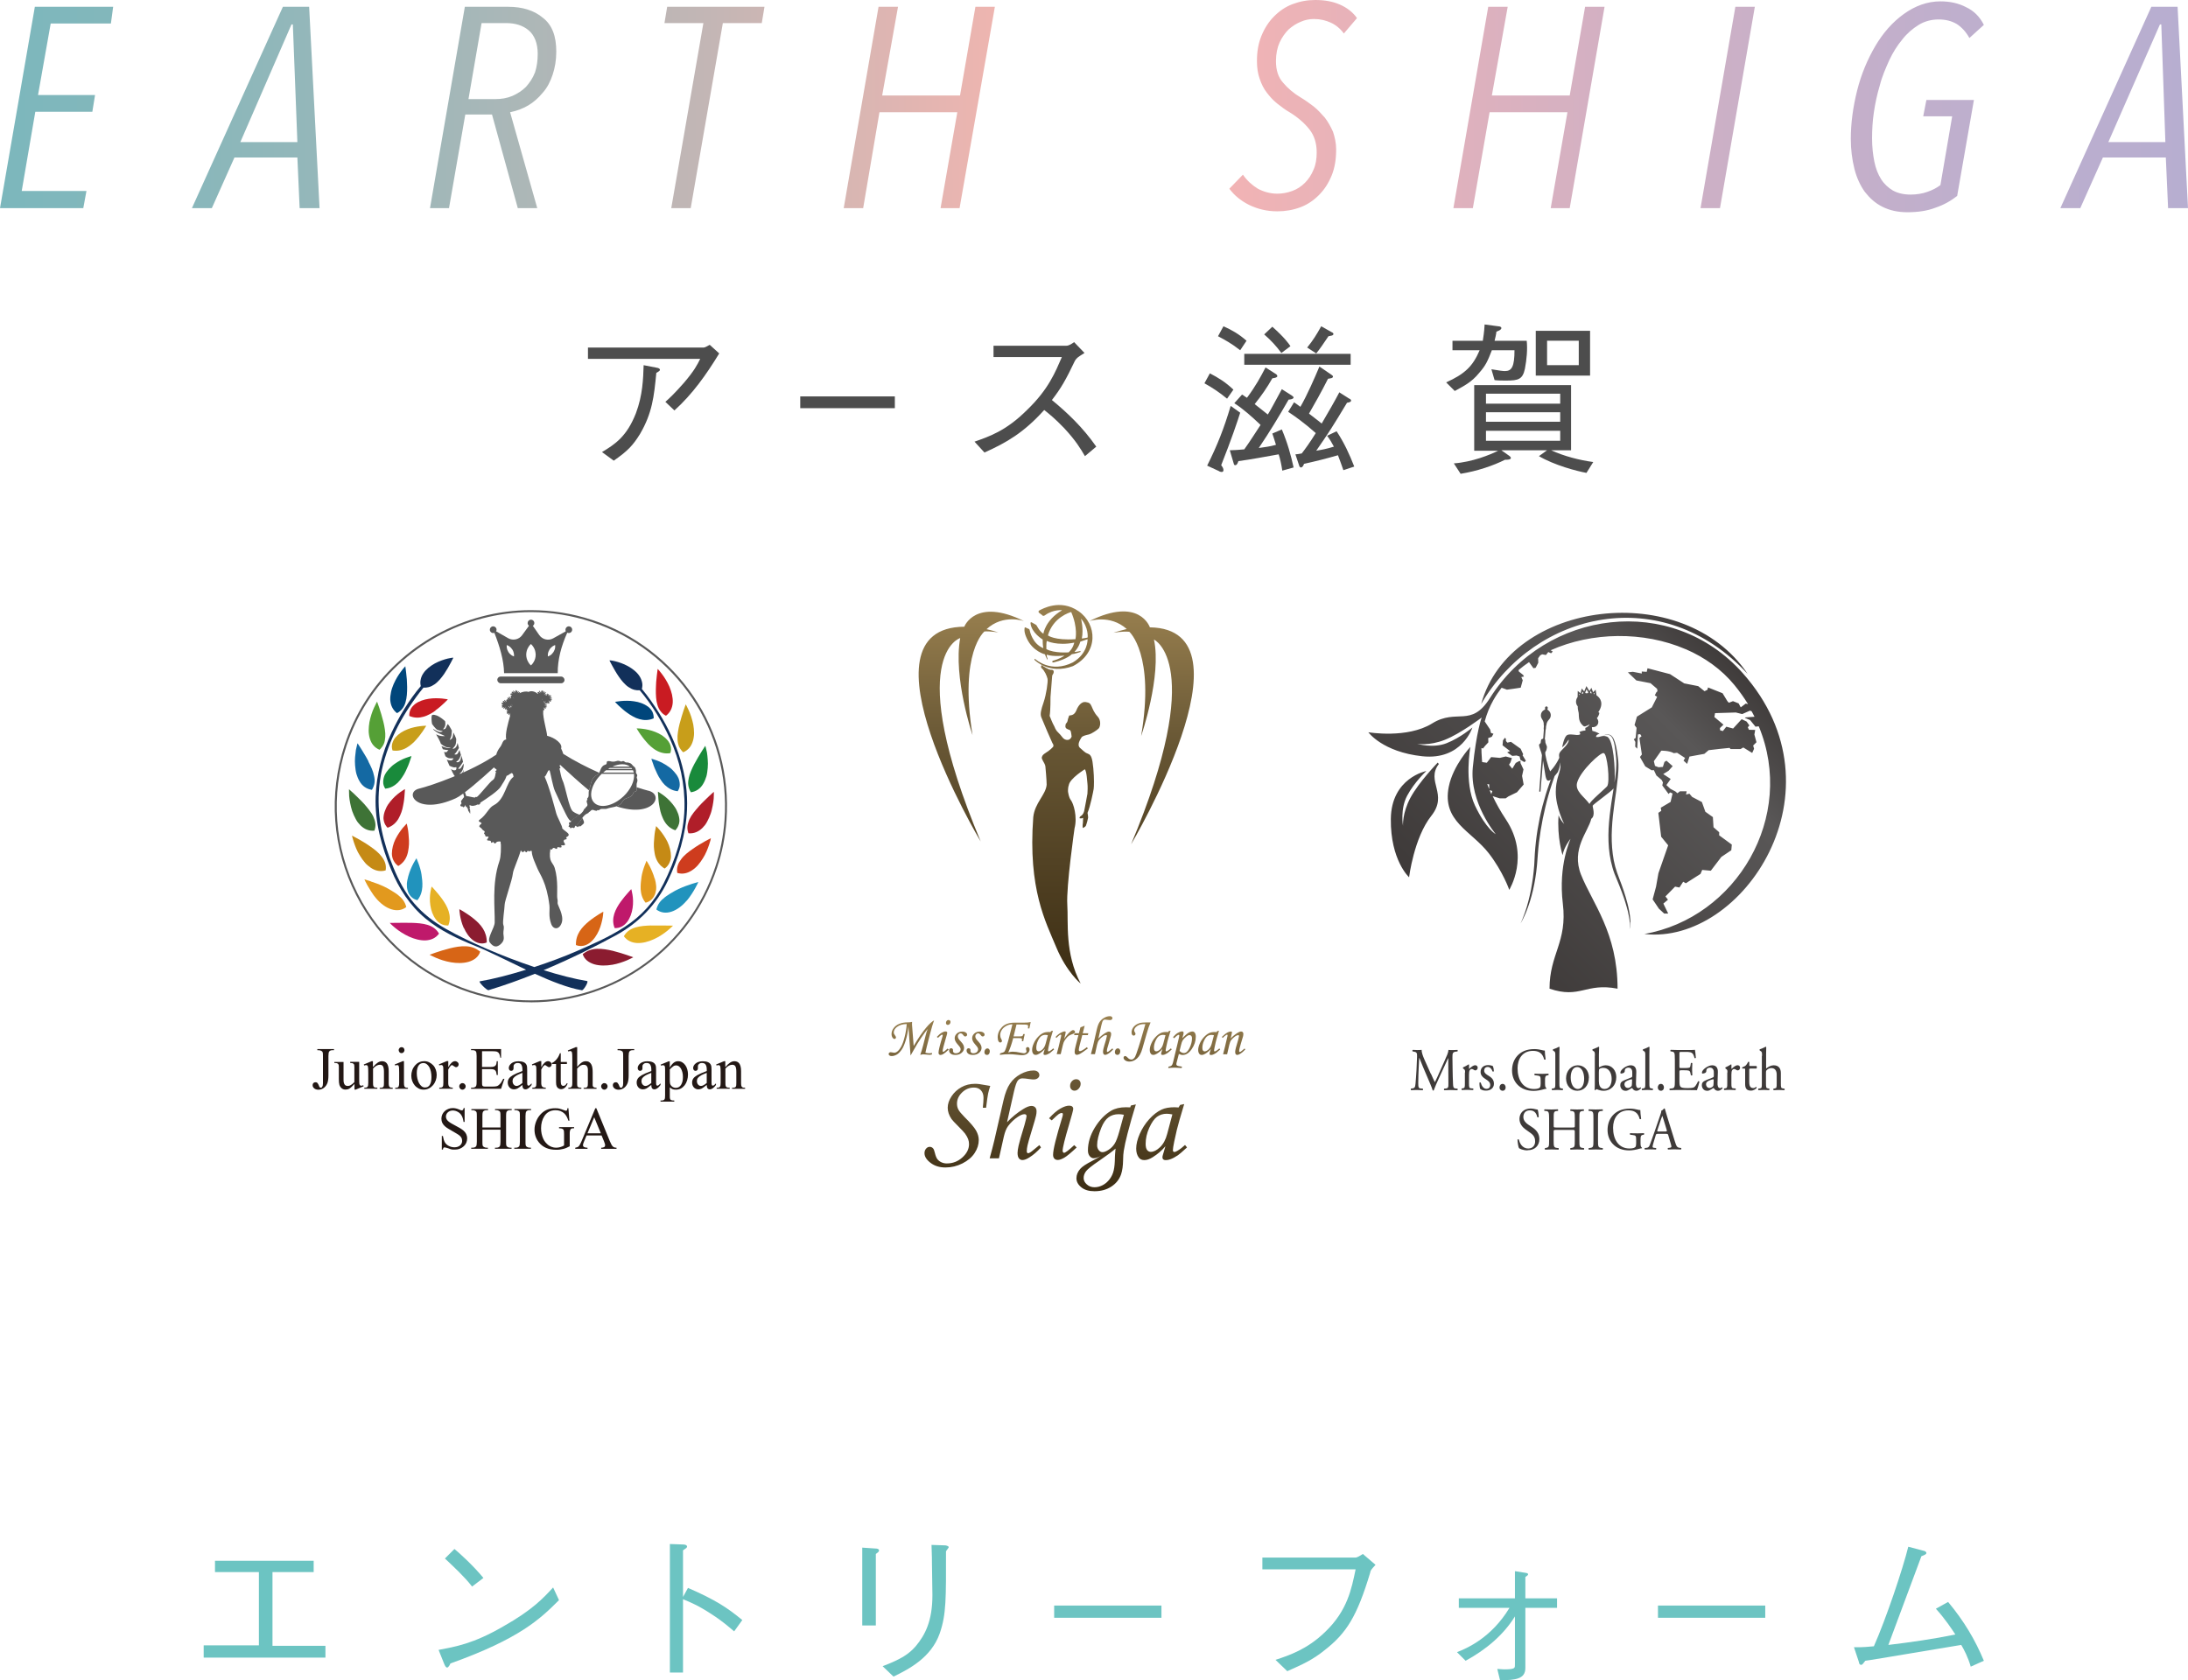<?xml version="1.0" encoding="UTF-8"?>
<svg id="_レイヤー_2" data-name="レイヤー 2" xmlns="http://www.w3.org/2000/svg" xmlns:xlink="http://www.w3.org/1999/xlink" viewBox="0 0 483.4 371.3">
  <defs>
    <style>
      .cls-1 {
        fill: none;
      }

      .cls-1, .cls-2, .cls-3, .cls-4, .cls-5, .cls-6, .cls-7, .cls-8, .cls-9, .cls-10, .cls-11, .cls-12, .cls-13, .cls-14, .cls-15, .cls-16, .cls-17, .cls-18, .cls-19, .cls-20, .cls-21, .cls-22, .cls-23, .cls-24, .cls-25, .cls-26, .cls-27 {
        stroke-width: 0px;
      }

      .cls-2 {
        fill: url(#_名称未設定グラデーション_6-2);
      }

      .cls-3 {
        fill: url(#_名称未設定グラデーション_6);
      }

      .cls-4 {
        fill: url(#_名称未設定グラデーション_5);
      }

      .cls-5 {
        fill: url(#_名称未設定グラデーション_3);
      }

      .cls-6 {
        fill: #4d4d4d;
      }

      .cls-7 {
        fill: #55a036;
      }

      .cls-8 {
        fill: #595959;
      }

      .cls-9 {
        fill: #8b1c30;
      }

      .cls-10 {
        fill: #6cc4c2;
      }

      .cls-11 {
        fill: #3e3a39;
      }

      .cls-12 {
        fill: #198a3b;
      }

      .cls-13 {
        fill: #3e7336;
      }

      .cls-14 {
        fill: #1469a3;
      }

      .cls-15 {
        fill: #231815;
      }

      .cls-16 {
        fill: #2193bd;
      }

      .cls-17 {
        fill: #12305a;
      }

      .cls-18 {
        fill: #c58a15;
      }

      .cls-19 {
        fill: #c91b22;
      }

      .cls-20 {
        fill: #ce3c1e;
      }

      .cls-21 {
        fill: #e2991e;
      }

      .cls-22 {
        fill: #c89e1a;
      }

      .cls-23 {
        fill: #d76516;
      }

      .cls-24 {
        fill: #bf196b;
      }

      .cls-25 {
        fill: #b01e29;
      }

      .cls-26 {
        fill: #e6b124;
      }

      .cls-27 {
        fill: #00467b;
      }
    </style>
    <linearGradient id="_名称未設定グラデーション_3" data-name="名称未設定グラデーション 3" x1="0" y1="361.35" x2="483.4" y2="361.35" gradientTransform="translate(0 384.8) scale(1 -1)" gradientUnits="userSpaceOnUse">
      <stop offset="0" stop-color="#7cb7bc"/>
      <stop offset=".07" stop-color="#85b7bb"/>
      <stop offset=".18" stop-color="#9cb7b9"/>
      <stop offset=".32" stop-color="#c2b6b5"/>
      <stop offset=".48" stop-color="#f6b5af"/>
      <stop offset=".5" stop-color="#ffb5ae"/>
      <stop offset=".58" stop-color="#eeb3b6"/>
      <stop offset=".75" stop-color="#d0b0c4"/>
      <stop offset=".9" stop-color="#beafcd"/>
      <stop offset="1" stop-color="#b7aed0"/>
    </linearGradient>
    <linearGradient id="_名称未設定グラデーション_6" data-name="名称未設定グラデーション 6" x1="233.36" y1="251.1" x2="233.36" y2="167.46" gradientTransform="translate(0 384.8) scale(1 -1)" gradientUnits="userSpaceOnUse">
      <stop offset="0" stop-color="#99804f"/>
      <stop offset=".37" stop-color="#675634"/>
      <stop offset="1" stop-color="#3c2d13"/>
    </linearGradient>
    <linearGradient id="_名称未設定グラデーション_6-2" data-name="名称未設定グラデーション 6" x1="235.73" y1="160.24" x2="235.73" y2="121.56" xlink:href="#_名称未設定グラデーション_6"/>
    <linearGradient id="_名称未設定グラデーション_5" data-name="名称未設定グラデーション 5" x1="320.25" y1="182.01" x2="380.48" y2="242.24" gradientTransform="translate(0 384.8) scale(1 -1)" gradientUnits="userSpaceOnUse">
      <stop offset="0" stop-color="#3e3a39"/>
      <stop offset=".76" stop-color="#595757"/>
      <stop offset="1" stop-color="#3e3a39"/>
    </linearGradient>
  </defs>
  <g id="_レイヤー_1-2" data-name="レイヤー 1">
    <g>
      <g>
        <g>
          <path class="cls-6" d="M129.9,79.3v-2.5h25.6c.2,0,.8-.3,1.3-.6l2.1,1.9c-2.8,4.6-5.9,9-9.9,12.6l-2-1.9c.8-.7,1.9-1.7,4.1-4.2,2.3-2.7,2.9-3.9,3.6-5.3h-24.8ZM133,99.9c3-1.8,5.5-3.5,7.5-8.6,1.5-4,1.6-7.6,1.7-10.6l3.1.6c.4.1.5.3.5.4,0,.2-.1.3-.8.7-.5,5.2-.9,8.9-3.6,13.5-1.6,2.6-2.8,3.8-5.8,5.9l-2.6-1.9Z"/>
          <path class="cls-6" d="M176.8,90.2v-2.6h20.9v2.6h-20.9Z"/>
          <path class="cls-6" d="M239.6,78c-1.6,1-1.7,1.1-2.1,1.7-2.1,4.4-3.1,6.1-5.1,8.7,3.4,2.8,6.8,6,9.8,10.3l-2.5,2.1c-1-1.7-2-3.4-4.6-6.2-2-2.1-3.4-3.2-4.4-4-4.5,5-8.3,7.2-13.2,9.4l-2.2-2.4c3.1-1.1,6.9-2.3,11.6-7,4.8-4.6,6.3-8.5,7.7-11.7h-15.1v-2.5h16.1c.6,0,1.3-.5,1.7-.8l2.3,2.4Z"/>
          <path class="cls-6" d="M267.3,82.5c1.9,1,3.4,1.9,5.2,3.6l-1.4,2c-1.7-1.4-3.2-2.4-5-3.4l1.2-2.2ZM274,91.2c-.6,1.9-1.9,5.8-4.2,11.6.4.5.5.8.5,1.1s-.2.4-.4.4-.5-.1-.6-.2l-2.6-1.2c2.3-4.6,3.7-8.2,5.2-13.2l2.1,1.5ZM270.3,72.1c1.8.8,3.4,1.7,5.1,3.2l-1.4,2.1c-1.9-1.5-3.4-2.3-4.9-3.1l1.2-2.2ZM274.4,87.2c.3.1.4.3,1.1.7,2-2.7,3-4.6,4.1-6.7l2.2,1.4c.2.1.4.3.4.5,0,.3-.4.4-1.1.5-1.2,2.1-2.3,3.7-3.9,5.7.5.4,2.5,2,2.9,2.3.7-1.1,1.4-2.5,3.1-5.6l2.2,1.4c.1.1.4.3.4.4,0,.4-.8.5-1.1.5-2.3,4-4.1,7-6.6,10.7,1.3-.2,2.4-.3,3.8-.7-.2-.7-.5-1.6-.8-2.5l2.1-.9c1.3,3.1,2,5.7,2.6,8.4l-2.5.7c-.2-1.4-.5-2.7-.8-3.6-2.9.5-5.9,1.1-8.9,1.5-.1.3-.3.9-.7.9-.3,0-.3-.3-.4-.6l-.8-2.7c.9,0,2-.1,3.2-.2,1.5-2.1,2.2-3.3,3.6-5.4-2-1.9-3.8-3.5-5.8-4.8l1.7-1.9ZM274.9,78.2h23.5v2.4h-23.5v-2.4ZM281.1,72.2c2.7,2.4,3.6,3.7,4,4.3l-2,1.5c-1.2-1.6-2.3-2.8-3.8-4.1l1.8-1.7ZM294,82.7c.1.1.5.3.5.5,0,.4-.6.4-1.1.5-1.5,3-3,5.6-4.2,7.7,1.1.9,2,1.5,2.8,2.2,1.8-3.1,2.8-4.8,3.9-6.9l2.2,1.4c.1,0,.4.2.4.4,0,.3-.3.4-.9.5-3.3,5.5-4.1,6.7-6.8,10.6,1.2-.2,2.3-.4,3.9-.9-.5-.9-.8-1.5-1.5-2.4l2.1-1c1.7,2.6,2.8,5,3.9,7.8l-2.4.8c-.4-1.2-.8-2.2-1.2-3.3-2.8.8-4.8,1.3-7.5,1.9-.1.3-.3.8-.7.8-.1,0-.3-.1-.4-.5l-.8-2.4c.3,0,.9-.1,1.4-.2.7-.9,1.8-2.4,3.1-4.5-2.6-2.3-4.6-3.7-6.1-4.7l1.3-2.1s.9.6,1.4,1c1.5-2.6,3.2-6.5,4.2-8.9l2.5,1.7ZM288.8,76.8c1.3-1.6,2.1-2.9,3.1-4.7l2.3,1.3c.3.1.4.3.4.4,0,.4-.7.4-1.1.5-1.2,1.8-1.9,2.8-2.7,3.8l-2-1.3Z"/>
          <path class="cls-6" d="M336.9,81.5c-.5,2.3-1.4,2.6-4.1,2.6-.9,0-1.8,0-2.6-.1l-.7-2.4c1.8.3,2.5.4,3,.4,1.5,0,2.1-1,2.1-4.6h-5c-.9,2.3-1.3,3.3-2.8,5-1.7,2.1-3.4,2.9-5.4,4l-1.9-1.9c4.2-1.9,5.9-3.6,7.4-7.1h-6v-2.1h6.7c.1-.8.3-1.7.4-3.6l3,.4c.3,0,.7.1.7.4,0,.1,0,.4-1.1.8,0,.3-.3,1.7-.4,2h7.1c.2,1.9,0,4.1-.4,6.2ZM350.5,104.5c-2.2-.4-7.1-1.7-10.5-3.7l1.8-1.3h-10.1l1.7,1.2c.3.2.4.4.4.5,0,.4-.8.4-1.3.4-2.6,1.3-6.1,2.5-9.8,3.1l-1.5-2.3c4.1-.3,8-1.9,9.8-2.8h-5.3v-14.5h21.4v14.4h-4.4c2.8,1.3,6.3,2.2,9.3,2.6l-1.5,2.4ZM344.7,87h-16.4v2.2h16.4v-2.2ZM344.7,91.1h-16.4v2.1h16.4v-2.1ZM344.7,95.2h-16.4v2.2h16.4v-2.2ZM339.3,83v-9.9h12v9.9h-12ZM348.8,75.3h-7v5.4h7v-5.4Z"/>
        </g>
        <path class="cls-5" d="M24.5,5.2h-13.3l-2.8,15.8h12.6l-.6,3.7H7.8l-3,17.5h14.3l-.7,3.8H0L7.7,1.5h17.3l-.5,3.7ZM66.2,46l-.5-11.2h-13.9l-5,11.2h-4.4L62.5,1.5h5.8l2.3,44.5h-4.4ZM64.7,5.4h-.3l-11.3,26h12.6l-1-26ZM122.9,11.4c0,1.9-.3,3.6-.8,5.1s-1.2,2.9-2.2,4c-.9,1.1-2,2.1-3.2,2.8-1.2.7-2.5,1.2-4,1.5l6,21.2h-4.3l-5.7-20.7h-5.9l-3.6,20.7h-4.2L102.7,1.5h9.6c3.1,0,5.7.8,7.6,2.4,2.1,1.6,3,4.1,3,7.5ZM118.8,11.9c0-2.3-.7-4.1-2-5.2s-3-1.6-5-1.6h-5.4l-2.9,16.8h5.9c1.4,0,2.6-.2,3.8-.7,1.1-.5,2.1-1.1,3-2,.8-.9,1.5-1.9,2-3.2.4-1.2.6-2.6.6-4.1ZM168.3,5.1h-8.6l-7.1,40.9h-4.3l7.1-40.9h-8.6l.6-3.6h21.5l-.6,3.6ZM212,46h-4.2l3.7-21.2h-17.2l-3.6,21.2h-4.3l7.7-44.5h4.3l-3.5,19.6h17.2l3.4-19.6h4.3l-7.8,44.5ZM296.9,7.4c-.8-1.1-1.8-1.9-2.9-2.4s-2.3-.8-3.7-.8c-1,0-2,.2-2.9.6-1,.4-1.9,1-2.7,1.7-.8.8-1.5,1.8-2,2.9s-.8,2.5-.8,4.1c0,2,.5,3.6,1.6,4.8,1,1.2,2.3,2.3,3.8,3.2,1,.6,2,1.3,2.9,2s1.7,1.6,2.5,2.5c.7.9,1.3,2,1.8,3.1.4,1.2.7,2.5.7,3.9,0,2.2-.3,4.1-1,5.8s-1.6,3.1-2.8,4.3c-1.2,1.2-2.5,2.1-4.1,2.7s-3.3.9-5.1.9c-2.3,0-4.3-.5-6.2-1.4-1.8-.9-3.3-2.1-4.4-3.6l3-3.1c.9,1.3,2,2.3,3.3,3.1,1.3.7,2.8,1.1,4.3,1.1,1.1,0,2.2-.2,3.3-.6,1.1-.4,2-1,2.8-1.8s1.4-1.7,1.9-2.9c.5-1.1.7-2.4.7-3.8,0-2-.5-3.7-1.6-5.1s-2.6-2.7-4.4-3.8c-.9-.5-1.8-1.2-2.7-1.9-.9-.7-1.6-1.5-2.3-2.4-.7-.9-1.2-1.9-1.6-3.1-.4-1.1-.6-2.4-.6-3.9,0-2.1.3-3.9,1-5.6s1.6-3.1,2.8-4.3c1.2-1.2,2.5-2.1,4.1-2.7,1.6-.6,3.2-.9,5-.9,2,0,3.8.3,5.4,1,1.6.7,2.9,1.7,3.8,3l-2.9,3.4ZM346.8,46h-4.2l3.7-21.2h-17.2l-3.7,21.2h-4.3l7.7-44.5h4.3l-3.5,19.6h17.2l3.4-19.6h4.3l-7.7,44.5ZM380,46h-4.3l7.7-44.5h4.3l-7.7,44.5ZM435.1,8.4c-.7-1.3-1.7-2.4-2.8-3.1-1.2-.7-2.5-1-4-1-1.6,0-3.1.4-4.4,1.2s-2.6,1.9-3.6,3.2c-1.1,1.3-2.1,2.9-2.9,4.6-.8,1.8-1.6,3.6-2.1,5.6-.6,2-1,3.9-1.3,5.9s-.4,3.9-.4,5.8.2,3.6.5,5.1.8,2.8,1.5,3.9c.7,1.1,1.6,1.9,2.6,2.5,1.1.6,2.4.9,3.9.9,1.3,0,2.6-.2,3.7-.6,1.2-.4,2.1-.9,2.9-1.5l2.6-15.2h-6.4l.7-3.6h10.5l-3.7,21.2c-1.4,1.1-3,2-4.8,2.6-1.8.7-3.9,1-6.2,1-2.1,0-3.9-.4-5.5-1.2s-2.8-1.9-3.9-3.3c-1-1.4-1.8-3.1-2.3-5.1s-.8-4.2-.8-6.6c0-3.5.5-7.1,1.4-10.7.9-3.6,2.3-6.9,4-9.8,1.7-2.9,3.8-5.3,6.3-7.1,2.5-1.8,5.2-2.8,8.1-2.8,2.1,0,4,.4,5.7,1.3,1.7.8,3,2.1,3.9,3.9l-3.2,2.9ZM479,46l-.5-11.2h-13.9l-5,11.2h-4.4L475.3,1.5h5.8l2.3,44.5h-4.4ZM477.5,5.4h-.3l-11.4,26h12.6l-.9-26Z"/>
      </g>
      <g>
        <path class="cls-10" d="M71.9,366.3h-26.9v-2.7h12.2v-16.2h-9.7v-2.5h21.8v2.5h-9.1v16.3h11.7s0,2.6,0,2.6Z"/>
        <path class="cls-10" d="M123.5,353.6c-4.1,4.1-8.6,8.5-24,14,0,.1-.4.9-.7.9s-.5-.4-.7-.9l-1.2-3c3.6-.7,7.6-1.3,14.3-5.2,6.4-3.6,8.9-6.3,11-8.6l1.3,2.8ZM104.3,350.6c-1.8-2.3-3.9-4.2-6-6.2l2.1-2.1c1.1.9,4.2,3.7,6.4,6.4l-2.5,1.9Z"/>
        <path class="cls-10" d="M152,350.9c6.2,2.7,8.7,4.4,12,7.1l-1.8,2.5c-1.1-.9-2.5-2.2-5-3.8-2.9-1.9-4.6-2.6-6.3-3.3v16.2h-2.9v-28.4l2.8.1c.2,0,1,0,1,.5,0,.2-.3.4-.9.8v10.3l1.1-2Z"/>
        <path class="cls-10" d="M193.5,342.2c.3,0,.7.1.7.4,0,.2,0,.3-.7.8v15.8h-3v-17.2l3,.2ZM195,368.2c4.2-1.6,5.8-2.7,7.3-4.4,2.1-2.5,3.7-5.6,3.7-11.3,0-1.1-.1-6-.1-6.9,0-1.1,0-1.3-.1-4.2l3,.1c.1,0,.8.1.8.4,0,.1-.1.2-.6.9,0,10.4.1,13.9-1.4,18.2-1.9,5.3-6.7,7.8-10.2,9.5l-2.4-2.3Z"/>
        <path class="cls-10" d="M232.9,357.5v-2.7h23.7v2.7h-23.7Z"/>
        <path class="cls-10" d="M278.9,346.7v-2.5h20.6c.3,0,1-.4,1.6-.8l2.8,2.4c-1,1.1-1.1,1.2-1.2,1.8-2.9,9.6-5.2,13.3-10.1,17.1-2.6,2.1-4.8,3.1-8.2,4.6l-2.6-2.5c3-1,7-2.3,11-6.2,4.9-4.7,5.8-9.5,6.7-13.8h-20.6v-.1Z"/>
        <path class="cls-10" d="M334.7,357.2c-2.6,4.2-6.5,7.4-10.9,9.8l-1.9-1.9c2.3-.9,7.6-3.2,11.6-9.8h-11.2v-2.1h12.4v-6l1.9.3c.6.1,1,.1,1,.4,0,.2-.1.2-.6.6v4.7h7v2.1h-7v13.3c0,2.4-2.1,2.7-5.6,2.7l-.6-2.5c.4,0,.8.1,1.7.1.4,0,1.9,0,2.1-.4.1-.2.1-.3.1-1v-10.3Z"/>
        <path class="cls-10" d="M366.3,357.5v-2.7h23.7v2.7h-23.7Z"/>
        <path class="cls-10" d="M435.4,368.3c-.6-2.1-1.5-3.8-2.1-4.8-5.5.9-6.6,1.1-16.2,2.7-4.2.7-4.3.7-5,.8-.6.8-.7.9-.9.9-.4,0-.5-.4-.5-.6l-1.1-3.3c.6,0,1.3.1,4.4-.2,2.7-6.1,6.4-17.1,7.6-22l3.4.9c.2,0,.6.2.6.5s-.6.5-1.1.7c-.5,1.3-5.4,14.5-7.3,19.6,5-.6,9.9-1.3,14.8-2.3-.7-1.1-2.3-3.5-4.3-5.7l2.7-1.5c3.5,4.2,6,8.4,7.9,13l-2.9,1.3Z"/>
      </g>
      <g>
        <path class="cls-3" d="M213.07,138.49c-24.69.16,3.6,47.47,3.6,47.47-17.26-41.21-4.53-44.96-4.53-44.96-1.59,8.69,2.72,21.43,2.72,21.43-2.98-18.35,2.64-22.89,2.64-22.89,1.17-.1,3.06.21,3.06.21-1.57-.5-2.6-.71-2.6-.71,3.69-3.43,8.28-1.79,8.28-1.79-10.74-5.29-13.19,1.23-13.19,1.23ZM254.05,138.64s-2.27-6.91-13.39-1.38c0,0,4.56-1.58,8.27,1.74,0,0-2.78.72-2.93.83,0,0,1.98-.37,3.5-.22,0,0,5.7,4.97,2.61,23.05,0,0,4.58-13.23,2.84-21.33,0,0,11.71,5.37-5.06,45.25,0,0,28.2-47.54,4.17-47.95h-.01ZM231.42,145.84l.02-.3c-.25-.59-.19-.87-.19-.87,1.48.5,3.93.2,3.93.2-.98.73-2.53,1.14-2.53,1.14-.25.08-.15.28-.15.28,0,0,0,.18.4.06,2.92-.71,3.89-1.78,3.89-1.78.61-.04,1.93-.5,1.93-.5v-.21c-1.29.28-1.34.2-1.34.2,1.06-1.13,1.29-2.26,1.29-2.26l1.61-.55s.15,3.11-3.25,5.13c-4.84,2.44-8.14-.61-8.35-.75-.21-.14-.11.2-.11.2,0,0,3.22,3.33,8.48,1.37,5.73-2.97,5.35-9.28,1.25-12.13-4.1-2.85-8.13-.43-8.59-.22-.47.22-.17.55-.17.55l.7.52s.19.38.66.02c1.86-1.33,3.76-1.09,3.76-1.09-3.76,2.19-4.14,5.19-4.14,5.19-.85-.53-1.29-1.48-1.44-1.73-.14-.23-.28-.29-.28-.29l-.75-.42s-.39-.29-.37.13c.18,2.09,2.68,3.59,2.68,3.59,0,1.37.15,1.91.15,1.91-2.43-.95-2.98-3.76-3.04-4.03-.06-.25-.23-.23-.23-.23,0,0-.36-.18-.64-.3-.28-.12-.23.16-.23.16,0,0-.23.77.49,2.26,1.31,2.87,4.02,3.51,4.02,3.51.08.37.55,1.25.55,1.25v-.02ZM240.3,140.87c-.21.11-1.29.23-1.29.23.43-2.12-.18-4.4-.18-4.4,1.71,2,1.47,4.17,1.47,4.17ZM236.66,135.24c1.54,3.54.94,6.01.94,6.01-4.65.31-6.08-.84-6.08-.84,1.16-4.01,4.83-5.08,5.14-5.16h0ZM231.26,141.63s2.25,1.14,6.08.38c0,0-.22,1.23-1.25,2.15,0,0-3.18.25-4.91-.72,0,0-.05-1.22.08-1.81h-.01ZM241.17,156.09c-.28-.59-.42-.82-1.3-.95-.89-.14-1.63.74-2.04,1.78-.4,1.04-1.08,1.11-1.08,1.11l-.55.1c-.04.28-.25.58-.34,1.18-.08.4-.32.48-.42.72-.15.7-.06.94.68,1.22.55.02.53.82.64,1.54-.4.98-1.24.76-1.64.52s-.57-.72-1.31-1.42c-.74-.7-.74-1.22-.96-1.54-.23-.32-.95-2.15-.95-2.15.23-1.41.17-3.99.19-4.17.02-.18.34-4.21.36-4.57.02-.36.15-.32.3-.7.15-.38,0-.72-.34-.74s-.34.02-.66-.1c-.95-.42-1.61-.95-1.61-.95,0,0-.34.41.02.72.64.53,1.12,1.67,1.27,2.29.15.61-.28,3.51-.85,5.18-.57,1.67-.81,2.58-.53,3.32s2.3,5.45,2.45,5.7c.15.27.36.46.17.86-1.41,1.47-2.24,1.39-2.49,2.27-.15.5.68,1.29.78,2.04.04.3.28,3.17.28,4.05-.17,2.24-2.62,3.99-2.96,7.18-1.19,15.95,2.79,23.21,5.07,28.72s5.41,8.06,5.41,8.06c-3.55-6.7-2.7-13.48-2.96-17.47-.25-3.99,1.6-16.83,1.6-16.83.68-2.62-.25-5.5-.78-6.2s-.57-1.58-.64-1.78c-.06-.2-.02-1.2.15-1.57.21-1.46,3.55-3.52,3.55-3.52.42.58.49,2.51.57,3.14.08.61.04,1.89,0,2.27-.04.38-.59,3.07-.66,3.53-.06.47-.28,1.08-.74,1.36s-.32.54-.32.54c.53.1.76-.12.76-.12,0,0,.02.32-.04,1.09-.15.9,0,1.18,0,1.18,0,0,.47-.22.64-.46.21-.52.49-1.57.51-1.83.02-.25-.13-1.06-.13-1.06.61-1.38,1.29-4.82,1.36-5.3s.13-2.31-.08-4.55c-.21-2.24-.47-2.97-1.17-3.21s-.93-.58-1.74-1.27c-.81-.7.06-1.92.28-2.31.21-.4,1.19-.58,1.7-.7.51-.13,1.73-.92,2.11-1.31.38-.4.59-1.76-.21-2.62s-1.06-1.63-1.34-2.24h.02Z"/>
        <path class="cls-2" d="M217.85,244.8h-.71c.1-.96.15-1.69.15-2.19,0-.71-.19-1.26-.57-1.67s-.89-.61-1.54-.61c-1.01,0-1.88.36-2.63,1.09s-1.12,1.55-1.12,2.46c0,.49.1.93.31,1.32s.66.94,1.36,1.65c1.29,1.27,2.13,2.26,2.54,2.97.4.72.6,1.41.6,2.09,0,1-.3,1.96-.91,2.89-.61.93-1.51,1.69-2.69,2.29-1.19.6-2.44.9-3.76.9s-2.4-.34-3.29-1.02-1.34-1.39-1.34-2.14c0-.4.12-.74.35-1,.23-.27.5-.4.8-.4s.57.12.77.37c.13.15.26.48.38.99.15.62.33,1.07.54,1.35s.5.51.87.69.78.27,1.22.27c1.31,0,2.46-.44,3.44-1.33.98-.88,1.47-1.86,1.47-2.94,0-.37-.06-.73-.19-1.09s-.35-.77-.68-1.23c-.23-.31-.74-.86-1.53-1.65-.78-.77-1.27-1.3-1.47-1.58-.28-.41-.49-.83-.63-1.24-.14-.42-.21-.83-.21-1.25,0-.83.28-1.67.84-2.52s1.29-1.52,2.18-2.02,1.91-.75,3.04-.75c.57,0,1.27.09,2.1.26.48.09.89.16,1.24.21-.2.6-.36,1.16-.47,1.68-.11.53-.26,1.57-.45,3.14h0ZM229.63,253.05l.36.51c-.84.93-1.71,1.68-2.6,2.23-.6.38-1.1.56-1.5.56-.32,0-.58-.13-.78-.38-.2-.26-.3-.65-.3-1.2,0-.37.08-.9.23-1.6s.58-2.21,1.29-4.52c.31-1.14.47-1.8.47-1.99,0-.29-.16-.44-.47-.44-.39,0-.87.19-1.45.58-.81.53-1.53,1.21-2.15,2.03-.4.53-.71,1.31-.95,2.34l-1.08,4.8h-2.05c.44-1.6.78-2.91,1.02-3.93l2.02-8.82c.37-1.63.85-2.88,1.45-3.76.6-.88,1.38-1.58,2.35-2.11.97-.52,1.92-.79,2.87-.79.39,0,.71.1.93.29.23.2.34.44.34.74,0,.25-.11.47-.34.66-.22.19-.53.29-.92.29-.22,0-.5-.02-.85-.07-.79-.12-1.34-.17-1.64-.17-.42,0-.77.17-1.03.51s-.54,1.14-.83,2.4l-1.53,6.78c1.09-1.14,2.28-2.11,3.56-2.9.75-.47,1.36-.7,1.82-.7.36,0,.64.11.84.32s.3.5.3.88c0,.31-.04.62-.11.93-.12.54-.4,1.52-.84,2.94-.6,1.96-.95,3.18-1.05,3.66-.11.48-.16.9-.16,1.28,0,.15.03.26.08.33.05.07.13.11.23.11.22,0,.63-.26,1.24-.78.34-.28.75-.62,1.24-1.02h0ZM232.37,247.59l-.6-.47c.92-1.01,1.75-1.72,2.51-2.15s1.4-.64,1.93-.64c.29,0,.52.06.67.19.16.13.23.3.23.52,0,.27-.3,1.39-.89,3.38-.97,3.25-1.45,5.21-1.45,5.88,0,.13.03.24.1.32.06.09.13.13.21.13.29,0,1.04-.57,2.25-1.7l.54.52c-1.26,1.18-2.17,1.94-2.75,2.27s-1.05.49-1.42.49c-.32,0-.58-.1-.76-.3-.19-.2-.28-.48-.28-.84,0-1.15.69-3.94,2.06-8.4.06-.21.1-.4.1-.56,0-.18-.08-.28-.25-.28-.18,0-.39.07-.63.22-.23.15-.75.61-1.56,1.4v.02ZM237.77,238.49c.28,0,.52.09.7.28s.28.43.28.72c0,.4-.14.76-.42,1.07s-.59.46-.94.46c-.28,0-.5-.1-.69-.29-.18-.19-.28-.44-.28-.76,0-.41.13-.76.4-1.05.27-.29.58-.43.95-.43h0ZM249.85,244.3l1.1-.25c-.67,2.14-1.28,4.29-1.84,6.45-.4,1.54-.68,2.82-.84,3.85-.08.51-.13,1.16-.14,1.95-.02,1.32-.17,2.38-.44,3.19-.39,1.13-1.1,2.03-2.15,2.72-1.05.69-2.29,1.03-3.73,1.03-1.24,0-2.21-.29-2.92-.87s-1.07-1.25-1.07-2,.28-1.43.85-2.08c.42-.49,1.3-1.07,2.65-1.76.68-.36,1.32-.72,1.92-1.1-.68.35-1.21.52-1.59.52-.34,0-.64-.16-.9-.47s-.39-.74-.39-1.26c0-1.69.5-3.36,1.51-5.02s2.21-2.91,3.62-3.75c.87-.51,1.96-.77,3.27-.77.26,0,.57,0,.95.03l.14-.41h0ZM246.45,253.83c-.62.56-1.83,1.45-3.61,2.68-1.57,1.06-2.53,1.83-2.89,2.3-.36.48-.54.98-.54,1.51s.23.99.7,1.41c.46.42,1.03.63,1.69.63.62,0,1.23-.15,1.82-.46.59-.31,1.1-.75,1.54-1.33.44-.58.74-1.24.9-1.97.17-.73.25-1.7.26-2.91,0-.27.05-.88.14-1.84v-.02ZM248.31,246.34c-.44-.08-.83-.12-1.17-.12-.87,0-1.62.23-2.24.69-.62.46-1.15,1.23-1.59,2.31-.61,1.53-.92,2.82-.92,3.86,0,.43.12.79.36,1.09.24.29.51.44.82.44.37,0,.82-.18,1.36-.53s.98-.79,1.32-1.33c.34-.53.69-1.45,1.05-2.75l1-3.66h0ZM260.72,244.17l.91-.19-1.03,3.48c-.41,1.38-.8,2.98-1.17,4.78-.2.98-.3,1.61-.3,1.9s.11.43.34.43c.15,0,.38-.1.7-.29.57-.34,1.11-.76,1.64-1.26l.44.54c-1.04.95-1.71,1.53-2.01,1.73-.59.4-1.15.7-1.68.89-.35.13-.69.19-1.02.19-.24,0-.42-.06-.54-.16-.12-.11-.18-.27-.18-.48,0-.14.04-.33.11-.56l.55-1.87c-.79.94-1.73,1.75-2.82,2.43-.67.42-1.28.63-1.84.63s-.94-.19-1.22-.56c-.38-.5-.58-1.16-.58-1.98,0-.97.26-2.05.78-3.24s1.21-2.27,2.08-3.24,1.79-1.69,2.75-2.14c.74-.35,1.7-.52,2.86-.52.29,0,.59.02.89.05l.33-.54v-.02ZM259.02,246.27c-.49-.1-.91-.15-1.25-.15-.82,0-1.54.23-2.16.68-.61.45-1.18,1.27-1.71,2.45-.53,1.18-.79,2.35-.79,3.53,0,.62.11,1.07.32,1.35.21.27.49.41.82.41.63,0,1.31-.34,2.03-1.02s1.26-1.67,1.59-2.95l1.14-4.29h0ZM201.17,233.22l-.47-6.41c-.1,1.08-.29,2.09-.57,3.02s-.59,1.66-.95,2.16-.71.87-1.08,1.07-.73.31-1.09.31c-.22,0-.39-.04-.5-.13-.12-.09-.18-.2-.18-.32,0-.11.04-.2.13-.28s.19-.12.32-.12c.1,0,.23.02.41.06.16.04.3.06.4.06.19,0,.38-.07.58-.21.31-.21.61-.58.91-1.11s.57-1.28.8-2.23c.24-.95.38-1.88.44-2.79-.9,0-1.63.22-2.19.67-.45.36-.67.76-.67,1.2,0,.19.11.43.32.7.11.15.17.27.17.36,0,.1-.03.19-.1.26s-.14.1-.23.1c-.15,0-.29-.09-.41-.26-.16-.23-.24-.51-.24-.83,0-.45.15-.89.46-1.3.3-.41.72-.73,1.26-.95s1.17-.33,1.89-.33c.39,0,.7-.04.93-.11-.01.36-.02.55-.02.58,0,.04,0,.12.02.24l.35,4.53c.96-1.67,1.9-3.05,2.81-4.13.65-.77,1.22-1.28,1.7-1.55-.28.75-.57,1.75-.89,2.98l-.73,2.85c-.04.16-.09.39-.16.7l-.14.64c.3.07.58.11.83.11.2,0,.42-.02.65-.07l-.08.35c-.2.04-.36.05-.47.05-.16,0-.4-.02-.7-.05-.25-.03-.47-.05-.67-.05-.21,0-.44.04-.7.12.22-.57.45-1.34.69-2.3l.46-1.82c.19-.78.36-1.32.51-1.62-.32.36-.81,1.02-1.47,1.99-.53.78-1.13,1.76-1.79,2.95l-.52.91h-.02ZM207.24,229.34l-.26-.2c.4-.44.76-.75,1.08-.93s.6-.28.83-.28c.13,0,.22.03.29.08.07.06.1.13.1.23,0,.11-.13.6-.39,1.46-.42,1.41-.63,2.26-.63,2.55,0,.06.01.1.04.14s.06.06.09.06c.13,0,.45-.25.98-.74l.23.23c-.54.51-.94.84-1.19.98s-.45.21-.61.21c-.14,0-.25-.04-.33-.13s-.12-.21-.12-.36c0-.5.3-1.71.89-3.63.03-.09.04-.17.04-.24,0-.08-.04-.12-.11-.12-.08,0-.17.03-.27.1s-.33.27-.68.61l.02-.02ZM209.58,225.4c.12,0,.22.04.3.12s.12.19.12.31c0,.17-.06.33-.18.46s-.26.2-.41.2c-.12,0-.22-.04-.3-.12s-.12-.19-.12-.33c0-.18.06-.33.17-.46.11-.12.25-.19.41-.19h.01ZM212.56,227.96c.35,0,.63.07.82.21.19.14.29.29.29.47,0,.11-.04.2-.12.28s-.18.12-.29.12c-.08,0-.14-.02-.2-.05s-.14-.12-.24-.25c-.19-.26-.39-.39-.58-.39-.16,0-.31.06-.43.19-.12.12-.19.28-.19.47,0,.16.04.32.12.47s.28.4.6.74c.44.47.66.91.66,1.33s-.18.79-.54,1.1c-.36.32-.82.47-1.38.47-.47,0-.82-.1-1.05-.29s-.34-.43-.34-.71c0-.14.04-.25.13-.34s.19-.14.32-.14c.11,0,.21.04.29.11.08.07.12.16.12.26v.28c0,.13.06.24.17.33s.25.14.44.14c.21,0,.4-.04.56-.11.16-.07.29-.18.38-.33s.14-.3.14-.44-.04-.28-.13-.43c-.09-.14-.28-.38-.57-.71-.41-.46-.62-.9-.62-1.32,0-.39.16-.73.47-1.02.31-.29.71-.44,1.2-.44h-.03ZM216.42,227.96c.35,0,.63.07.82.21.19.14.29.29.29.47,0,.11-.04.2-.12.28s-.18.12-.29.12c-.08,0-.14-.02-.2-.05s-.14-.12-.24-.25c-.19-.26-.39-.39-.58-.39-.16,0-.31.06-.43.19-.12.12-.19.28-.19.47,0,.16.04.32.12.47s.28.4.6.74c.44.47.66.91.66,1.33s-.18.79-.54,1.1c-.36.32-.82.47-1.38.47-.47,0-.82-.1-1.05-.29-.23-.19-.34-.43-.34-.71,0-.14.04-.25.13-.34s.19-.14.32-.14c.11,0,.21.04.29.11.08.07.12.16.12.26v.28c0,.13.06.24.17.33s.25.14.44.14c.21,0,.4-.04.56-.11.16-.07.29-.18.38-.33.09-.15.14-.3.14-.44s-.04-.28-.13-.43c-.09-.14-.28-.38-.57-.71-.41-.46-.62-.9-.62-1.32,0-.39.16-.73.47-1.02.31-.29.71-.44,1.2-.44h-.03ZM218.13,231.67c.15,0,.28.06.39.18s.16.26.16.44c0,.26-.06.46-.18.61s-.28.22-.46.22c-.15,0-.28-.05-.39-.16-.11-.11-.16-.25-.16-.42,0-.25.07-.47.22-.65.11-.14.25-.21.43-.21h0ZM227.42,227.26h-.32c.03-.2.05-.36.05-.48,0-.16-.07-.26-.2-.31-.13-.05-.63-.07-1.5-.07h-.87l-.65,2.63h1.23c.39,0,.63-.03.72-.09s.15-.2.19-.43h.34c-.13.48-.24,1.01-.34,1.58h-.3c.02-.19.03-.33.03-.43,0-.04-.03-.1-.08-.16-.03-.03-.08-.05-.15-.07-.11-.02-.27-.03-.5-.03h-1.22c-.35,1.35-.72,2.4-1.1,3.17.37-.12.7-.17.98-.17.48,0,1.06.08,1.75.23.37.08.61.12.74.12.17,0,.32-.04.42-.13s.16-.19.16-.3c0-.06-.03-.17-.08-.31-.03-.1-.05-.19-.05-.28s.04-.17.11-.24c.07-.07.16-.11.26-.11.12,0,.23.05.31.14.08.1.12.22.12.38,0,.34-.15.63-.44.89-.3.25-.69.38-1.17.38-.25,0-.58-.02-.96-.07-.85-.1-1.5-.14-1.95-.14-.59,0-1.27.05-2.06.14l.09-.33c.47-.13.75-.23.83-.29s.15-.15.21-.27c.19-.38.44-1.13.74-2.26s.61-2.33.92-3.59c-.48,0-.93.11-1.35.34-.42.23-.76.52-.99.88-.24.36-.36.74-.36,1.14,0,.17.02.32.05.45s.11.3.23.53c.08.14.11.25.11.34s-.04.16-.11.23-.16.1-.27.1c-.15,0-.28-.08-.37-.23-.13-.23-.2-.53-.2-.92,0-.83.32-1.58.95-2.24.63-.66,1.55-.99,2.75-.99h2.04c.71,0,1.23-.05,1.56-.14-.16.66-.26,1.13-.3,1.41h0ZM232.24,227.85l.39-.08-.45,1.5c-.18.6-.35,1.29-.51,2.07-.09.42-.13.7-.13.82s.05.18.15.18c.06,0,.16-.04.3-.12.25-.15.48-.33.71-.55l.19.23c-.45.41-.74.66-.87.75-.25.17-.5.3-.73.39-.15.06-.3.08-.44.08-.1,0-.18-.02-.23-.07-.05-.05-.08-.12-.08-.21,0-.06.02-.14.05-.24l.24-.81c-.34.41-.75.76-1.22,1.05-.29.18-.56.27-.8.27s-.41-.08-.53-.24c-.17-.22-.25-.5-.25-.86,0-.42.11-.89.34-1.4.22-.52.52-.98.9-1.4.38-.42.77-.73,1.19-.93.32-.15.73-.23,1.24-.23.13,0,.26,0,.39.02l.14-.23h0ZM231.5,228.76c-.21-.04-.39-.07-.54-.07-.36,0-.67.1-.93.29-.27.2-.51.55-.74,1.06-.23.51-.34,1.02-.34,1.53,0,.27.05.46.14.58s.21.18.36.18c.27,0,.57-.15.88-.44s.54-.72.69-1.28l.49-1.86h-.01ZM234.35,232.95h-.89l.42-1.6c.2-.78.38-1.53.53-2.24.04-.17.05-.28.05-.33,0-.1-.04-.14-.13-.14-.06,0-.15.04-.27.12-.12.08-.34.28-.67.6l-.18-.21c.38-.41.76-.71,1.14-.92s.67-.31.87-.31c.07,0,.13.02.17.05s.06.08.06.13-.03.19-.08.41l-.26,1.07c.4-.63.85-1.17,1.36-1.62.24-.21.45-.32.61-.32.12,0,.22.04.3.12s.12.17.12.27-.04.2-.12.27c-.08.08-.27.16-.58.27-.29.1-.53.22-.72.36-.18.14-.39.35-.61.64s-.37.53-.46.75c-.09.21-.22.7-.4,1.48l-.27,1.15h.01ZM238.7,227.03l.94-.36-.43,1.66h1.23l-.1.42h-1.23l-.52,1.99c-.16.6-.25,1.01-.25,1.25,0,.11.02.18.07.23.05.05.11.07.19.07.12,0,.31-.07.57-.22.33-.19.65-.41.95-.66l.23.27c-.87.65-1.45,1.05-1.74,1.2-.29.15-.53.22-.71.22-.15,0-.26-.05-.35-.16-.09-.11-.13-.28-.13-.52,0-.29.08-.72.23-1.31l.61-2.37h-.96l.11-.42h.96l.33-1.3h0ZM245.78,231.69l.15.22c-.37.4-.74.73-1.12.96-.26.16-.48.24-.65.24-.14,0-.25-.06-.34-.17-.09-.11-.13-.28-.13-.52,0-.16.03-.39.1-.69s.25-.95.56-1.95c.13-.49.2-.78.2-.86,0-.13-.07-.19-.2-.19-.17,0-.38.08-.63.25-.35.23-.66.52-.93.88-.17.23-.31.57-.41,1.01l-.47,2.08h-.89c.19-.69.34-1.26.44-1.7l.87-3.81c.16-.7.37-1.25.63-1.63.26-.38.6-.68,1.02-.91s.83-.34,1.24-.34c.17,0,.31.04.4.13.1.08.15.19.15.32,0,.11-.05.2-.15.29-.1.08-.23.12-.4.12-.1,0-.22-.01-.37-.03-.34-.05-.58-.08-.71-.08-.18,0-.33.07-.45.22s-.23.49-.36,1.04l-.66,2.94c.47-.49.99-.91,1.54-1.25.33-.2.59-.3.79-.3.15,0,.28.05.36.14s.13.22.13.38c0,.14-.02.27-.05.4-.05.23-.17.66-.36,1.27-.26.85-.41,1.38-.46,1.58s-.07.39-.07.55c0,.06,0,.11.03.14s.05.05.1.05c.1,0,.27-.11.54-.34.15-.12.33-.27.54-.44h.02ZM246.95,231.66c.15,0,.28.06.39.18s.16.26.16.44c0,.26-.06.46-.18.61s-.28.22-.46.22c-.15,0-.28-.05-.39-.16-.11-.11-.16-.25-.16-.42,0-.25.07-.47.22-.65.11-.14.25-.21.43-.21h0ZM254.2,225.93c-.29.64-.6,1.54-.92,2.68l-.89,3.1c-.28.99-.67,1.72-1.18,2.18s-1.06.7-1.66.7c-.4,0-.71-.09-.96-.27s-.36-.37-.36-.59c0-.1.04-.19.11-.26.07-.08.15-.11.24-.11.13,0,.28.08.43.24.21.22.37.36.49.42.17.08.32.12.45.12.14,0,.27-.03.37-.1.17-.1.32-.26.45-.48.13-.22.39-.95.79-2.2.33-1.04.66-2.12.97-3.24l.52-1.81h-.29c-.63-.01-1.15.14-1.56.44s-.62.62-.62.96c0,.12.05.26.15.41.1.14.14.26.14.34,0,.1-.04.19-.12.27s-.17.12-.28.12c-.14,0-.25-.06-.34-.18s-.13-.3-.13-.54c0-.44.16-.85.47-1.22s.74-.64,1.27-.81c.36-.11.9-.17,1.62-.17h.84ZM258.23,227.85l.39-.08-.45,1.5c-.18.6-.35,1.29-.51,2.07-.09.42-.13.7-.13.82s.05.18.15.18c.06,0,.16-.04.3-.12.25-.15.48-.33.71-.55l.19.23c-.45.41-.74.66-.87.75-.25.17-.5.3-.73.39-.15.06-.3.08-.44.08-.1,0-.18-.02-.23-.07-.05-.05-.08-.12-.08-.21,0-.06.02-.14.05-.24l.24-.81c-.34.41-.75.76-1.22,1.05-.29.18-.56.27-.8.27s-.41-.08-.53-.24c-.17-.22-.25-.5-.25-.86,0-.42.11-.89.34-1.4.22-.52.52-.98.9-1.4.38-.42.77-.73,1.19-.93.32-.15.73-.23,1.24-.23.13,0,.26,0,.39.02l.14-.23h0ZM257.49,228.76c-.21-.04-.39-.07-.54-.07-.36,0-.67.1-.93.29-.27.2-.51.55-.74,1.06-.23.51-.34,1.02-.34,1.53,0,.27.05.46.14.58s.21.18.36.18c.27,0,.57-.15.88-.44s.54-.72.69-1.28l.49-1.86h-.01ZM259.39,229.43l-.23-.24c.36-.43.72-.75,1.08-.96s.67-.31.93-.31c.1,0,.18.02.23.07.06.05.09.12.09.22,0,.11,0,.23-.04.35s-.11.41-.24.86c.61-.61,1.02-.98,1.24-1.12.37-.24.71-.36,1.02-.36.2,0,.37.1.51.29s.21.48.21.86c0,.96-.3,1.87-.9,2.74-.6.86-1.26,1.3-1.98,1.3-.29,0-.57-.08-.86-.23l-.51,1.96c-.03.12-.05.22-.05.29,0,.15.06.25.17.32.17.1.53.18,1.08.24l-.08.3c-.64-.05-1.14-.08-1.5-.08s-.86.03-1.46.08l.08-.3c.3-.03.52-.12.66-.25.14-.14.25-.37.33-.72l1.08-4.51c.2-.84.3-1.31.3-1.4,0-.1-.05-.15-.15-.15-.17,0-.51.26-1,.77v-.02ZM260.6,232.24c.31.31.63.47.96.47.48,0,.89-.37,1.25-1.11s.54-1.47.54-2.17c0-.23-.05-.4-.15-.51-.1-.12-.24-.18-.41-.18-.19,0-.4.09-.64.28-.37.29-.65.58-.84.86-.14.21-.27.56-.39,1.07l-.32,1.29ZM268.93,227.86l.39-.08-.45,1.5c-.18.6-.35,1.29-.51,2.07-.09.42-.13.7-.13.82s.05.18.15.18c.06,0,.16-.04.3-.12.25-.15.48-.33.71-.55l.19.23c-.45.41-.74.66-.87.75-.25.17-.5.3-.73.39-.15.06-.3.08-.44.08-.1,0-.18-.02-.23-.07-.05-.05-.08-.12-.08-.21,0-.06.02-.14.05-.24l.24-.81c-.34.41-.75.76-1.22,1.05-.29.18-.56.27-.8.27s-.41-.08-.53-.24c-.17-.22-.25-.5-.25-.86,0-.42.11-.89.34-1.4.22-.52.52-.98.9-1.4.38-.42.77-.73,1.19-.93.32-.15.73-.23,1.24-.23.13,0,.26,0,.39.02l.14-.23h0ZM268.19,228.77c-.21-.04-.39-.07-.54-.07-.36,0-.67.1-.93.29-.27.2-.51.55-.74,1.06-.23.51-.34,1.02-.34,1.53,0,.27.05.46.14.58s.21.18.36.18c.27,0,.57-.15.88-.44s.54-.72.69-1.28l.49-1.86h-.01ZM270.14,229.36l-.2-.21c.51-.49.91-.81,1.21-.97s.56-.24.77-.24c.08,0,.15.02.2.05.05.04.07.08.07.12s0,.1-.03.19l-.27,1.2c.4-.45.91-.87,1.52-1.26.32-.2.59-.3.8-.3.15,0,.28.05.36.15.09.1.13.24.13.43,0,.12-.02.26-.05.42-.06.26-.23.82-.5,1.68-.25.81-.38,1.35-.38,1.61,0,.08,0,.14.04.18s.06.06.1.06c.12,0,.3-.11.54-.33.17-.16.35-.31.52-.44l.15.21c-.36.4-.74.73-1.14.97-.25.16-.46.24-.62.24-.15,0-.27-.05-.35-.16-.08-.11-.12-.29-.12-.53,0-.35.22-1.23.66-2.63.13-.5.2-.79.2-.87,0-.12-.07-.18-.22-.18-.16,0-.36.08-.61.25-.37.25-.68.54-.93.87-.16.21-.29.56-.4,1.02l-.48,2.08h-.89c.17-.6.31-1.17.43-1.71l.53-2.26c.02-.09.03-.16.03-.2,0-.11-.04-.16-.12-.16-.06,0-.15.04-.27.13-.25.16-.48.36-.69.6h0Z"/>
      </g>
      <g>
        <g>
          <g id="_レイヤー_1-2" data-name=" レイヤー 1-2">
            <g>
              <g>
                <path class="cls-11" d="M337.48,254.21c-1.02,0-1.67-.35-1.89-.49-.15-.29-.3-1.24-.33-1.87.06-.09.24-.12.29-.04.18.68.68,1.99,2.09,1.99,1.02,0,1.52-.73,1.52-1.54,0-.59-.11-1.24-.99-1.87l-1.16-.83c-.6-.44-1.31-1.2-1.31-2.3,0-1.27.9-2.3,2.48-2.3.38,0,.81.08,1.13.17.16.05.33.08.42.08.11.32.22,1.07.22,1.63-.05.08-.24.12-.3.04-.16-.64-.48-1.51-1.65-1.51s-1.44.87-1.44,1.48c0,.78.59,1.34,1.04,1.64l.98.66c.77.52,1.52,1.29,1.52,2.56,0,1.47-1.01,2.47-2.59,2.47h-.02Z"/>
                <path class="cls-11" d="M343.85,249.69c-.59,0-.6.03-.6.43v1.88c0,1.4.06,1.59.74,1.67l.35.04c.07.05.05.29-.03.34-.66-.03-1.07-.04-1.54-.04-.52,0-.93.03-1.41.04-.07-.04-.09-.25-.03-.34l.21-.04c.68-.13.71-.27.71-1.67v-4.81c0-1.4-.09-1.63-.72-1.68l-.32-.03c-.07-.05-.05-.29.03-.34.6.02,1.01.04,1.53.04.47,0,.89-.02,1.41-.04.07.04.09.28.03.34l-.23.03c-.71.08-.72.28-.72,1.68v1.54c0,.41.03.43.6.43h3.47c.59,0,.6-.02.6-.43v-1.54c0-1.4-.03-1.6-.74-1.68l-.23-.03c-.07-.05-.05-.29.03-.34.56.03.98.04,1.47.04s.89-.02,1.43-.04c.07.04.09.28.03.34l-.26.03c-.71.08-.72.28-.72,1.68v4.81c0,1.4.03,1.58.72,1.67l.29.04c.07.05.05.29-.03.34-.58-.03-.99-.04-1.47-.04-.5,0-.93.02-1.47.04-.07-.04-.09-.25-.03-.34l.23-.04c.74-.13.74-.27.74-1.67v-1.88c0-.4-.03-.43-.6-.43h-3.47Z"/>
                <path class="cls-11" d="M352.04,247.22c0-1.42-.03-1.64-.74-1.71l-.3-.03c-.07-.05-.05-.29.03-.34.6.03,1.02.04,1.53.04s.9-.02,1.5-.04c.07.04.09.28.03.34l-.3.03c-.72.07-.74.29-.74,1.71v4.75c0,1.42.03,1.6.74,1.7l.3.04c.07.05.05.29-.03.34-.6-.03-1.02-.04-1.5-.04-.51,0-.92.02-1.53.04-.07-.04-.09-.25-.03-.34l.3-.04c.72-.09.74-.28.74-1.7v-4.75Z"/>
                <path class="cls-11" d="M362.45,252.64c0,.53.07.85.29.95.03.04.03.12,0,.16-.15,0-.36.05-.6.12-.65.19-1.52.35-2.17.35-1.44,0-2.77-.44-3.7-1.48-.72-.8-1.11-1.86-1.11-3.03s.34-2.29,1.1-3.17c.81-.93,2.02-1.56,3.85-1.56.69,0,1.34.15,1.54.2.23.05.6.15.75.12,0,.44.07,1.14.18,1.93-.03.1-.26.12-.33.04-.34-1.44-1.25-1.9-2.48-1.9-2.36,0-3.39,1.85-3.39,3.85,0,2.56,1.2,4.58,3.64,4.58.75,0,1.2-.17,1.34-.4.06-.09.12-.34.12-.76v-.53c0-1.12-.03-1.2-.79-1.29l-.53-.07c-.09-.05-.09-.29,0-.34.35.03,1.02.04,1.73.04.47,0,.89-.02,1.29-.04.09.05.09.25,0,.34l-.2.03c-.51.07-.53.44-.53,1.12v.75h0Z"/>
                <path class="cls-11" d="M368.59,250.9c-.09-.29-.13-.34-.5-.34h-1.83c-.3,0-.38.04-.46.32l-.42,1.4c-.18.6-.27.96-.27,1.1,0,.16.06.24.35.27l.4.04c.09.07.09.28-.03.34-.32-.03-.69-.03-1.26-.04-.4,0-.84.03-1.16.04-.07-.05-.09-.27-.03-.34l.4-.04c.29-.03.56-.17.72-.66.22-.61.56-1.48,1.07-2.98l1.24-3.61c.17-.48.24-.73.21-.95.29-.09.5-.34.63-.51.07,0,.16.03.18.12.16.59.35,1.2.53,1.79l1.67,5.37c.35,1.15.51,1.35,1.04,1.42l.33.04c.09.07.06.28,0,.34-.5-.03-.92-.04-1.47-.04-.59,0-1.04.03-1.4.04-.09-.05-.11-.27-.03-.34l.35-.04c.26-.03.42-.1.42-.24,0-.15-.06-.39-.16-.71l-.53-1.81v.02ZM366.19,249.72c-.09.31-.09.32.26.32h1.49c.35,0,.38-.05.27-.41l-.66-2.17c-.09-.32-.21-.68-.28-.85h-.03c-.03.07-.16.39-.29.79l-.77,2.32h0Z"/>
              </g>
              <g>
                <path class="cls-11" d="M316.15,237.29c.28.63.54,1.24.84,1.83h.03c.33-.63.63-1.32.93-2l1.14-2.55c.54-1.22.9-1.95.92-2.56.41.04.66.04.91.04.3,0,.71-.02,1.08-.04.07.05.07.28,0,.34l-.26.03c-.77.08-.86.34-.85,1.27.03,1.42.03,3.88.13,5.81.03.66.03,1.03.6,1.08l.39.04c.07.08.06.28-.03.34-.5-.03-.99-.04-1.43-.04s-.98.02-1.47.04c-.09-.07-.09-.25-.03-.34l.35-.04c.6-.07.6-.28.6-1.14l-.03-5.57h-.03c-.09.15-.54,1.22-.79,1.73l-1.08,2.34c-.54,1.17-1.1,2.43-1.31,3.05-.03.04-.07.05-.12.05-.03,0-.09-.02-.11-.05-.21-.71-.79-2.02-1.07-2.67l-1.1-2.58c-.26-.61-.51-1.31-.78-1.92h-.03c-.05.83-.09,1.6-.12,2.37-.03.81-.09,2-.09,3.14,0,.99.07,1.2.54,1.24l.46.04c.09.08.07.29,0,.34-.41-.03-.89-.04-1.35-.04-.39,0-.83.02-1.24.04-.07-.07-.09-.27-.03-.34l.27-.04c.51-.08.68-.16.75-1.1.07-.88.14-1.61.21-2.93.06-1.1.11-2.24.13-2.98.03-.84-.07-1.04-.81-1.15l-.19-.03c-.06-.08-.05-.28.05-.34.36.03.66.04.96.04.28,0,.6,0,1.01-.04-.05.52.26,1.35.63,2.2l1.38,3.08.03.02Z"/>
                <path class="cls-11" d="M323.68,237.02c0-.52,0-.59-.33-.83l-.11-.08c-.05-.05-.05-.2,0-.24.28-.1.92-.46,1.23-.66.06.02.09.04.09.09v.78c0,.07,0,.1.03.12.42-.39.89-.8,1.34-.8.3,0,.54.22.54.53,0,.44-.33.61-.52.61-.12,0-.18-.04-.27-.09-.18-.13-.36-.22-.53-.22-.2,0-.34.12-.44.27-.12.19-.16.58-.16,1.03v1.81c0,.96.03,1.12.48,1.16l.44.04c.09.07.06.29-.03.34-.57-.03-.92-.04-1.35-.04s-.8.02-1.11.04c-.09-.04-.11-.27-.03-.34l.23-.04c.45-.08.46-.2.46-1.16v-2.34h0Z"/>
                <path class="cls-11" d="M329.85,235.64c.11.29.19.72.19,1.08-.05.09-.23.12-.29.04-.21-.59-.57-.98-1.07-.98s-.78.34-.78.81c0,.54.51.85.93,1.1.65.4,1.23.85,1.23,1.8,0,1.02-.85,1.52-1.75,1.52-.57,0-.99-.13-1.3-.4-.09-.25-.17-.91-.15-1.35.06-.08.22-.09.28-.02.21.73.6,1.37,1.29,1.37.44,0,.81-.28.81-.85,0-.61-.48-.95-.93-1.23-.71-.44-1.2-.91-1.2-1.64,0-.98.72-1.52,1.65-1.52.51,0,.96.13,1.07.24h.03Z"/>
                <path class="cls-11" d="M331.29,240.31c0-.46.29-.79.68-.79.41,0,.68.36.68.79s-.27.73-.68.73c-.35,0-.68-.28-.68-.73Z"/>
                <path class="cls-11" d="M341.35,239.49c0,.53.07.85.29.95.03.04.03.12,0,.16-.15,0-.36.05-.6.12-.65.19-1.52.35-2.17.35-1.44,0-2.77-.44-3.7-1.48-.72-.8-1.11-1.86-1.11-3.03s.34-2.29,1.1-3.17c.81-.93,2.02-1.56,3.85-1.56.69,0,1.34.15,1.54.2.23.05.6.15.75.12,0,.44.07,1.14.18,1.93-.03.1-.26.12-.33.04-.34-1.44-1.25-1.9-2.48-1.9-2.36,0-3.39,1.85-3.39,3.85,0,2.56,1.2,4.58,3.64,4.58.75,0,1.2-.17,1.34-.4.06-.09.12-.34.12-.76v-.53c0-1.12-.03-1.2-.79-1.29l-.53-.07c-.09-.05-.09-.29,0-.34.35.03,1.02.04,1.73.04.47,0,.89-.02,1.29-.04.09.05.09.25,0,.34l-.2.03c-.51.07-.53.44-.53,1.12v.75h0Z"/>
                <path class="cls-11" d="M344.52,239.36c0,.96.03,1.1.46,1.16l.29.04c.09.07.06.29-.03.34-.4-.03-.75-.04-1.17-.04s-.8.02-1.16.04c-.09-.04-.11-.27-.03-.34l.28-.04c.45-.07.46-.2.46-1.16v-6.03c0-.79,0-.87-.38-1.1l-.12-.08c-.06-.04-.06-.22,0-.27.3-.1.87-.31,1.31-.56.05,0,.09.03.12.08,0,.4-.03,1.07-.03,1.66v6.32h0Z"/>
                <path class="cls-11" d="M351.03,238.17c0,1.67-1.04,2.87-2.56,2.87-1.4,0-2.48-1.08-2.48-2.75s1.16-2.88,2.59-2.88,2.47,1.12,2.47,2.76h0ZM348.42,235.8c-.8,0-1.4.84-1.4,2.31,0,1.22.5,2.53,1.57,2.53s1.4-1.23,1.4-2.26c0-1.14-.41-2.58-1.57-2.58Z"/>
                <path class="cls-11" d="M352.36,233.32c0-.79,0-.87-.38-1.1l-.12-.08c-.06-.04-.06-.22,0-.27.28-.12.86-.29,1.32-.56.05,0,.09.03.12.08-.03.47-.05,1.07-.05,1.66v2.52c0,.22.05.28.12.28.32-.2.8-.44,1.4-.44,1.38,0,2.32,1.15,2.32,2.61,0,1.78-1.16,3.02-2.8,3.02-.45,0-.79-.09-1.04-.17-.26-.09-.41-.17-.51-.17s-.2.1-.26.2c0,.02-.03.02-.05.02-.05,0-.09-.03-.12-.08,0-.19.03-.44.03-1.14v-6.37h.02ZM353.26,239.04c0,.47.09.88.3,1.16s.53.44.92.44c1.14,0,1.59-1.07,1.59-2.22,0-1.37-.65-2.44-1.85-2.44-.36,0-.66.09-.83.22-.12.09-.15.24-.15.76v2.08h0Z"/>
                <path class="cls-11" d="M360.41,238.09c.18-.07.21-.19.21-.39v-.61c.03-.49-.12-1.16-.87-1.16-.34,0-.75.19-.78.6,0,.22-.03.37-.12.46-.18.16-.51.25-.69.25-.11,0-.17-.07-.17-.19,0-.69,1.37-1.64,2.26-1.64s1.3.56,1.26,1.56l-.07,2.32c-.03.61.09,1.16.56,1.16.12,0,.23-.04.3-.08.06-.04.12-.09.16-.09.05,0,.09.08.09.17,0,.07-.42.59-1.02.59-.29,0-.59-.12-.79-.41-.05-.08-.12-.19-.2-.19-.09,0-.23.12-.47.27-.27.16-.53.34-.87.34s-.65-.1-.85-.31c-.23-.22-.38-.56-.38-.93,0-.52.23-.83,1.01-1.14l1.44-.58h0ZM359.65,240.43c.24,0,.62-.2.74-.34.15-.16.15-.35.16-.63l.03-.79c0-.15-.05-.17-.12-.17s-.28.05-.5.13c-.72.27-1.07.47-1.07.99,0,.22.15.8.77.8Z"/>
                <path class="cls-11" d="M364.4,239.36c0,.96.03,1.1.46,1.16l.29.04c.09.07.06.29-.03.34-.4-.03-.75-.04-1.17-.04s-.8.02-1.16.04c-.09-.04-.11-.27-.03-.34l.28-.04c.45-.07.46-.2.46-1.16v-6.03c0-.79,0-.87-.38-1.1l-.12-.08c-.06-.04-.06-.22,0-.27.3-.1.87-.31,1.31-.56.05,0,.09.03.12.08,0,.4-.03,1.07-.03,1.66v6.32h0Z"/>
                <path class="cls-11" d="M366.26,240.31c0-.46.29-.79.68-.79.41,0,.68.36.68.79s-.27.73-.68.73c-.35,0-.68-.28-.68-.73Z"/>
                <path class="cls-11" d="M370.02,234.04c0-1.39-.03-1.59-.74-1.68l-.2-.03c-.07-.05-.05-.29.03-.34.52.03.93.04,1.43.04h2.29c.78,0,1.49,0,1.64-.04.07.22.15,1.19.2,1.78-.05.08-.24.1-.3.03-.18-.63-.29-1.1-.92-1.27-.26-.07-.65-.08-1.18-.08h-.87c-.36,0-.36.03-.36.53v2.67c0,.37.03.37.4.37h.71c.51,0,.89-.03,1.04-.08s.23-.13.29-.47l.09-.54c.06-.08.27-.08.32.02,0,.32-.05.84-.05,1.35s.05.99.05,1.29c-.05.09-.26.09-.32.02l-.11-.52c-.05-.24-.14-.44-.38-.51-.17-.05-.46-.07-.93-.07h-.71c-.36,0-.4.02-.4.36v1.88c0,.71.03,1.16.23,1.39.15.16.4.31,1.47.31.93,0,1.29-.05,1.55-.2.22-.13.54-.6.86-1.29.09-.07.26-.03.3.09-.09.47-.39,1.49-.54,1.86-1.1-.03-2.17-.04-3.25-.04h-1.1c-.52,0-.93.02-1.65.04-.07-.04-.09-.25-.03-.34l.4-.04c.69-.07.75-.27.75-1.67v-4.83Z"/>
                <path class="cls-11" d="M378.43,238.09c.18-.07.21-.19.21-.39v-.61c.03-.49-.12-1.16-.87-1.16-.34,0-.75.19-.78.6,0,.22-.03.37-.12.46-.18.16-.51.25-.69.25-.11,0-.17-.07-.17-.19,0-.69,1.37-1.64,2.26-1.64s1.3.56,1.26,1.56l-.07,2.32c-.03.61.09,1.16.56,1.16.12,0,.23-.04.3-.08.06-.04.12-.09.16-.09.05,0,.09.08.09.17,0,.07-.42.59-1.02.59-.29,0-.58-.12-.79-.41-.05-.08-.12-.19-.2-.19-.09,0-.23.12-.47.27-.27.16-.53.34-.87.34s-.65-.1-.85-.31c-.23-.22-.38-.56-.38-.93,0-.52.23-.83,1.01-1.14l1.44-.58h0ZM377.68,240.43c.24,0,.62-.2.74-.34.15-.16.15-.35.16-.63l.03-.79c0-.15-.05-.17-.12-.17s-.28.05-.5.13c-.72.27-1.07.47-1.07.99,0,.22.15.8.77.8Z"/>
                <path class="cls-11" d="M381.65,237.02c0-.52,0-.59-.33-.83l-.11-.08c-.05-.05-.05-.2,0-.24.28-.1.92-.46,1.23-.66.06.02.09.04.09.09v.78c0,.07,0,.1.03.12.42-.39.89-.8,1.34-.8.3,0,.54.22.54.53,0,.44-.33.61-.52.61-.12,0-.18-.04-.27-.09-.18-.13-.36-.22-.53-.22-.2,0-.34.12-.44.27-.12.19-.16.58-.16,1.03v1.81c0,.96.03,1.12.48,1.16l.44.04c.09.07.06.29-.03.34-.57-.03-.92-.04-1.35-.04s-.8.02-1.11.04c-.09-.04-.11-.27-.03-.34l.23-.04c.45-.08.46-.2.46-1.16v-2.34h0Z"/>
                <path class="cls-11" d="M386.68,236.15c-.21,0-.22.04-.22.32v2.49c0,.78.09,1.48.89,1.48.12,0,.23-.03.33-.07.11-.04.27-.19.3-.19.09,0,.15.15.12.22-.22.28-.66.61-1.28.61-1.04,0-1.26-.64-1.26-1.44v-3.05c0-.36,0-.39-.26-.39h-.34c-.07-.05-.09-.2-.03-.28.35-.12.66-.29.78-.41.16-.16.39-.52.51-.79.06-.03.21-.03.26.07v.6c0,.24,0,.25.22.25h1.35c.15.12.12.48,0,.56h-1.37,0Z"/>
                <path class="cls-11" d="M389.29,233.32c0-.79,0-.87-.38-1.1l-.12-.08c-.06-.04-.06-.22,0-.27.3-.1.87-.31,1.31-.56.05,0,.09.03.12.08,0,.4-.03,1.07-.03,1.66v2.8c0,.12,0,.22.05.25.44-.37,1.02-.69,1.64-.69,1.16,0,1.57.79,1.57,1.73v2.23c0,.96.03,1.1.46,1.16l.33.04c.09.07.06.29-.03.34-.44-.03-.79-.04-1.22-.04s-.8.02-1.13.04c-.09-.04-.11-.27-.03-.34l.24-.04c.45-.08.46-.2.46-1.16v-1.91c0-.85-.38-1.43-1.16-1.43-.41,0-.72.16-.95.36s-.26.27-.26.73v2.24c0,.96.03,1.1.46,1.16l.26.04c.09.05.06.29-.03.34-.36-.03-.72-.04-1.14-.04s-.8.02-1.19.04c-.09-.04-.11-.27-.03-.34l.3-.04c.45-.05.46-.2.46-1.16v-6.03h.03Z"/>
              </g>
            </g>
          </g>
          <path class="cls-4" d="M332.99,166.27l.62-.3-1.65-1.27.1-1.09.44-.59.21.28v.45l.31.36.8-.18,2.14,1.53.57,1.23-.15.2.74,1.24-.33.28-.88-.5-.18-.75-.67-.21-.95.09-1.1-.75h-.01ZM386.11,148.92c-14.26-21.17-52.54-16.3-58.87,6.65,11.94-20.48,40.07-27.04,58.87-6.65ZM363.23,206.41c20.45-3.58,33.62-25.95,25.34-45.9l-.64.05-.02.1-1.26-1.54-1.15-.49.1-.09,2.03-.15c-.2-.41-.41-.8-.63-1.2l-.38-.15-1.71.76-1.41-.35-4.59.14-.15.86,2.01,1.69-.79.76.06.49.6.16.76-.96,1.5.4,1.89-2.06,1.09.52.62.86-.35.4.25.56,1.38.03-.18,1.02.46,1.7-.73.73.2.71-.41.93-1.97-1.21-.61.35h-2.21l-.2-.26-2.16.22-2.48.29-.94.81-3.29.6-.51,1.62-.8-.72.34-.59-1.77-1.15-.72.09c-1.04-.6-2.77-.55-2.77-.55l-1.64,2.32.25,1.04.78.3.96-.07.35-1.1.45-.28,1.37,1.21-.91,1.02-1.18.73,1.65,1.08-.95,1.35.9.84,1.12.59.41.38.57-.44h1.48l-.14.73.74-.2.61.72,2.15,1.13.77,2.15,1.66,1.18.14,2.24,1.26,1.11-.02.67,2.8,2.05-.11,1.25-2.2,1.48-2.33,3.05-1.9-.18-.37.88-3.25,2.07-.58-.34-.83,1.28-.96-.2-2.13,2.17.56.72-1.02.86,1.07,2.21h-.88l-1.17-1.08-1.39-2.06.75-2.79.53-2.99,2.15-6.17-1.55-1.9-.62-5.27.65-.45-.12-.68,2.17-1.28.44-1.87-.55-.24-.33.35-1.39-1.89.15-.66-.29-.55-1.17-1-.55-1.17-.5.03-1.4-.86-1.17-2.07.42-.56-.55-3.64.47-.4-.29-.45-.49.06-.16,3.15-.45-.44.03-1.05-.34-.59.4-.29.21-2.23-.45-.63.53-1.85,3.29-2.05,1.17-2.32-.51-.34.31-.63.28-.29-.09-.52-1.45-1.24-3.13-.61-1.87-1.79,1.1-.12,1.98.38-.02-.44,1.1.07.18-.79,4.98,1.3,3.12,2.04,3.1.61,1.4,1.12.65-.33.11-.5,3.22,1.28,1.05,1.73.32.37.93-.35,1.25.5.46.87,1.11-.84.51.13c-.89-1.44-1.89-2.85-3.02-4.23-2.85-3.47-6.55-6.09-10.69-7.89l-.12-.04c-9.26-3.98-20.68-3.82-29.78.25l.47.29-.38.38-.62-.28-.51.66-.84-.15c-.14.07-.29.15-.43.22l-.46.64.03,1-.58,1.12-.49.09-.97-1.35c-.8.55-1.58,1.13-2.32,1.76l.07.32.95.76.18.35-.59.11.32.71-.45,1.64-1.25.19-1.8.25-1.17-.43c-.66.87-1.27,1.77-1.82,2.74-.81,1.43-1.46,3.01-1.91,4.71l1.2,1.79.18.76.55.17s-.31.56-.35.64-.81.31-.81.31l.03.95-.77.83-.41.53-.35-.11c0,.69.03,1.41.09,2.15,0,0,0,.33.07.96.56.09,1.03.15,1.03.15l.96-1.25,1.93.17,1.3-.31,1.35.36-.3.93-.33.53.72.88.76-1.27.69-.38.36-.06v.45l.66,1.42-.31,1.44.35,1.9-1.48,1.71-1.91.93-.57.41h-1.35l-1.53-.48c.73,1.55,1.68,3.28,2.92,5.15,5.42,8.17.71,15.53.74,15.56.02.02-1.38-4.01-4.51-8.07-3.88-5.02-10.41-7.04-8.85-14.75.96-4.72,4.77-8.78,4.77-8.78,0,0-1.44,7.76,1.02,12.97,2.46,5.19,4.6,6.33,4.6,6.33,0,0-5.85-6.94-5.08-14.79.77-7.85,1.96-11,1.96-11,0,0-4.62,3.53-8.12,4.92-3.51,1.39-6.14.89-6.14.89,0,0,3.48,1.06,6.52-.14,3.04-1.2,5.69-3.46,5.69-3.46,0,0-2.29,7.29-11.07,6.35-8.78-.94-11.92-5.3-11.92-5.3,0,0,8.6,1.46,14.09-1.95,5.48-3.41,8.58,1.04,12.78-5.62,12.37-19.59,40.13-23.18,55.86-5.48,23,25.9-.12,60.11-21.72,57.63l-.09.02ZM329.1,174.6c.12.29.25.59.38.9l.22-.71-.62-.19h.01ZM328.58,173.27c.13.35.27.73.43,1.1v-1.04s-.43-.06-.43-.06ZM317.63,168.53s-4.17,4.32-6.02,7.76c-1.84,3.44-1.64,6.2-1.64,6.2,0,0-.67-3.71.93-6.68,1.59-2.98,4.23-5.43,4.23-5.43,0,0-7.76,1.49-7.85,10.61-.09,9.13,4.03,12.87,4.03,12.87,0,0,1.08-8.75,4.91-13.57,3.84-4.82-1.28-7.63,1.67-11.46l-.26-.31h-.01ZM360.16,203.85v.36c0,.12,0,.24-.02.35l-.02.18-.02.18c-.02.12-.04.24-.09.35.03-.12.04-.24.05-.35v-.18l.02-.18v-.35c0-.12,0-.24-.02-.35l-.03-.35-.04-.35c-.03-.24-.07-.47-.12-.69-.04-.24-.1-.46-.14-.69l-.07-.34c-.03-.12-.06-.22-.09-.34-.06-.22-.12-.46-.18-.68l-.2-.68-.1-.34-.11-.34-.22-.67c-.15-.45-.32-.89-.48-1.34l-.51-1.33c-.17-.44-.36-.88-.53-1.31-.18-.44-.37-.88-.55-1.34-.17-.45-.32-.91-.45-1.38-.13-.46-.25-.93-.35-1.4-.1-.47-.18-.95-.26-1.42-.28-1.91-.33-3.84-.24-5.76.1-1.91.33-3.82.61-5.71.16-1.08.34-2.16.5-3.23-.02.05-.04.1-.06.12-.59.72-4.48,3.46-4.56,3.74-.09.28.71,2.15-.32,2.91-.65,2.84-4.51,6.65-2.26,12.35,2.47,6.22,8.07,12.81,8.07,25.19-7.08-1.37-8.21,2.3-15.03,0,0-7.7,3.97-10.27,2.94-18.78-1.05-8.67,1.72-14.21,1.69-14.33,0,0-1.38,1.66-1.75,3.6,0,0-1.26-3.89-.88-8.85,0,0,.22.88,1.23,1.95,0,0-1.88-3.67-1.85-7.13.02-2.64.8-3.87.99-5.17,0-.05.01-.11.02-.15h0c0-.05,0-.1.01-.15h0v-.64s0-.06-.01-.1v-.09c0-.05-.02-.12-.03-.18,0,0,.03.8-.5,2.11-.24.33-.48.65-.74.93-.21.59-.42,1.19-.61,1.79-.28.83-.52,1.68-.77,2.52-.24.84-.46,1.69-.66,2.54-.42,1.71-.76,3.43-1.04,5.16-.28,1.73-.49,3.47-.62,5.23l-.1,1.31-.05.66-.06.66c-.09.89-.19,1.76-.34,2.64-.28,1.75-.67,3.48-1.2,5.18-.27.84-.56,1.68-.9,2.5-.34.81-.72,1.62-1.18,2.38.2-.4.37-.8.53-1.21s.32-.82.46-1.24c.14-.42.28-.83.41-1.26.13-.42.25-.84.35-1.27.22-.86.42-1.71.58-2.57.16-.87.3-1.73.42-2.6.11-.87.2-1.74.27-2.62l.04-.65.03-.65.07-1.33c.12-1.77.32-3.54.6-5.29.29-1.75.64-3.5,1.08-5.21.45-1.72.95-3.42,1.56-5.09l.22-.62.07-.19c-.67.51-.99.28-1.21-1.02-.14-.88-.33-2.09-.51-3.15l-.56,6.84h-.14l-.14-.02.6-8.03c-.1-.44-.18-.78-.27-.94-.16-.62-.5-1.25-.3-1.49.2-.24.29-.04.33-.62.03-.58.24-.5.24-.5l.28-.14.15-2.02-.05-.05.06-.79-.04-.05c.1-1.27-.71-1.37-.63-2.3.07-.93.94-1.21.94-1.21l-.04-.43c.12-.25.34-.27.34-.27,0,0,.21.05.3.31l-.11.42s.82.42.75,1.35-.88.9-.98,2.18l-.05.04-.06.79-.05.05-.17,2.07c.06.13.12.32.11.55-.03.45.37.92.35,1.26-.03.35-.09.77-.34,1.06-.19.33.55,3.22,1.06,4.29,0,0,1.19-1.18,2.02-2.99-.17-1,0-1.17,1.02-2.19,1.29-1.29,1.03-1.83,1.03-1.83,0,0-.75,1.26-1.42,1.69,0,0,.35-1.98.94-2.57.43-.43,1.4-.22,2.31-.14.02,0,.76.02.74-.24-.02-.27-.22-.42-.22-.42.47-.2.93-.31,1.37-.34,0-.16,0-.34-.03-.56.84-.35.94-.8.94-.8,0,0-.96.63-1.27.43-.31-.2-.93-.8-1.05-1.75s.03-.86-.2-1.74c-.06-.24-.11-.57-.09-.91-.57-.67-.43-1.51-.03-2.06l.03-1.35.63.5.25-1.04.55.65.49-1.18.65,1.1.45-.72.37.99.56-.58.2,1.26c.93.62,1.66,1.89.35,3.78,0,0,.22-.14.26.13.02.17-.22.79-.53,1.13.33.38.43.93.18,1.38-.25.46-.76.68-1.28.6,0,.2.03.5.09.82.97.22,1.6.66,1.6.66-.84.19-.78.69-.78.69.94.16,1.31-.5,2.42-.07,1.45.56,1.87,7.23,1.67,10.15.05-.4.12-.8.17-1.2.12-.94.2-1.88.22-2.81,0-.47,0-.93-.04-1.4-.04-.47-.09-.94-.14-1.41-.05-.47-.12-.94-.2-1.4s-.2-.92-.37-1.35c-.09-.21-.2-.42-.34-.59-.15-.17-.34-.3-.57-.35s-.46-.04-.69-.01-.47.07-.71.12c.24-.06.46-.13.69-.17.24-.04.48-.07.73-.03.25.04.48.17.65.35s.31.4.42.61c.21.44.34.91.46,1.37.12.47.2.94.28,1.41s.14.94.2,1.42c.06.48.1.96.11,1.44.02.96-.05,1.92-.14,2.88-.1.95-.21,1.9-.34,2.84l-.4,2.82c-.26,1.88-.48,3.76-.57,5.64-.1,1.88-.05,3.77.19,5.63.06.46.14.93.22,1.39.1.46.2.92.32,1.37s.27.9.42,1.35c.15.44.32.88.49,1.33.69,1.77,1.31,3.59,1.79,5.44l.17.69c.05.24.1.47.15.71.02.12.05.24.07.35l.06.35c.04.24.09.47.11.71.03.24.06.47.07.72l.02.35v.36l-.02-.05ZM352.06,153.3v.02c.09.03.17.05.25.1l-.05-.32s-.19.2-.19.2ZM349.06,153.47l-.19-.15v.28c.05-.05.12-.1.19-.13ZM349.81,153.1l-.21-.26-.12.49c.07-.02.16-.03.26-.05l.07-.17h0ZM350.9,152.99l-.38-.66-.3.71.13.16c.14,0,.28-.02.44-.02,0,0,.12-.18.12-.18ZM351.29,152.99l.12.2c.05,0,.11,0,.17.01.03,0,.05,0,.09.01h0l-.19-.51s-.18.29-.18.29ZM354.29,166.42c-.62-.22-5.06,3.83-5.84,6.48-.57,1.95,1.6,3.16,2.74,4.79-.13-.43,3.51-3.47,3.88-3.94.69-.9.01-7.4-.78-7.32Z"/>
        </g>
        <g>
          <g>
            <path class="cls-1" d="M112.06,156.55h.04c-.01-.06-.03-.12-.04-.21v.21Z"/>
            <path class="cls-1" d="M112.62,155.95h-.02s.01,0,.02.01h0Z"/>
            <path class="cls-1" d="M112.29,156.58s.03,0,.07.01c-.02-.02-.04-.02-.07-.06v.04h0Z"/>
            <path class="cls-1" d="M112.59,156.2c-.09-.06-.19-.12-.32-.23.06.06.11.13.15.21.08.03.19.12.36.34-.06-.08,0-.1-.07-.17-.04-.06-.09-.11-.11-.16h0Z"/>
            <path class="cls-1" d="M112.7,155.53h-.04l-.02.02h.04v-.03h.02Z"/>
            <path class="cls-1" d="M113.18,156.08l.03-.03v-.07l-.02-.02s-.01.08-.03.12h.02Z"/>
            <path class="cls-1" d="M113.1,155.71v.16s.03-.03.06-.03c-.01-.06-.03-.12-.04-.21v.09h-.01Z"/>
            <path class="cls-1" d="M112.7,155.98h-.03c.08.07.15.16.17.23.03.06.07.11.1.19,0-.16.03-.28.07-.37-.01,0-.02-.01-.03-.03,0,.04-.09.04-.27-.02h0Z"/>
            <path class="cls-1" d="M120.54,153.84h-.01.01s0,.01,0,0Z"/>
            <path class="cls-1" d="M120.47,155.28c.01-.1.06-.25.13-.46-.03.1-.09.18-.13.25,0,.06-.07.18-.25.39.1-.08.19-.13.26-.18h-.01Z"/>
            <path class="cls-1" d="M120.31,153.36s-.08.04-.11.07c.06,0,.09-.01.12-.02v-.04h-.01Z"/>
            <path class="cls-1" d="M112.86,155.81h-.03s.03.03.06.04c0-.02-.01-.03-.02-.06h0Z"/>
            <path class="cls-1" d="M120.32,154.88s-.1.08-.16.11c-.02.1-.07.22-.11.34.02-.03.04-.06.08-.09.01-.07.07-.18.2-.36h-.01Z"/>
            <path class="cls-1" d="M120.39,153.59s-.01-.02-.02-.02c-.04,0-.08.01-.12.02h.15,0Z"/>
            <path class="cls-1" d="M113.28,154.3s.03-.03.04-.06c.03-.04.06-.09.1-.15-.02.03-.06.06-.09.08-.02.04-.03.09-.06.12h0Z"/>
            <polygon class="cls-1" points="119.93 154.87 119.94 154.86 119.93 154.86 119.93 154.87"/>
            <path class="cls-1" d="M119.77,154.62v.02s.02.04.02.08c.01-.02.03-.04.06-.07h0s-.06-.01-.08-.01v-.02Z"/>
            <path class="cls-1" d="M113.51,154.4s.01-.03.02-.06c-.02.03-.04.06-.07.09.02-.01.03-.02.04-.03Z"/>
            <path class="cls-1" d="M113.71,154.04h0s0,0-.01.01h.01Z"/>
            <path class="cls-1" d="M119.81,154.47s-.01-.06-.02-.1v.11s.01,0,.02-.01Z"/>
            <g>
              <path class="cls-23" d="M106.09,210.28c-.54-.4-1.02-.68-1.54-.87-.53-.18-1.05-.28-1.62-.3-1.13-.06-2.35.16-3.52.45-1.17.29-2.29.64-3.12.93-.83.28-1.38.49-1.38.49,0,0,.54.31,1.39.67.85.37,2.04.78,3.32,1,1.28.22,2.67.25,3.89-.1,1.21-.35,2.24-1.09,2.58-2.26h0Z"/>
              <path class="cls-9" d="M102.5,205.07c.46,1.03,1.12,2.03,1.99,2.69.44.32.92.57,1.44.67.51.1,1.07.08,1.61-.16.02-1.23-.31-2.2-.83-3.05-.53-.85-1.28-1.58-2.05-2.2-.77-.63-1.57-1.15-2.16-1.52s-1.01-.59-1.01-.59c0,0,0,.13.02.37.02.22.07.56.12.95.13.78.38,1.83.84,2.86h.01Z"/>
              <path class="cls-24" d="M94.05,207.81c1.17-.06,2.22-.5,2.94-1.49-.58-1.04-1.47-1.61-2.53-1.94s-2.29-.41-3.51-.45c-1.21-.03-2.42,0-3.32,0-.93.02-1.51.02-1.51.02,0,0,.11.12.32.34.21.19.51.48.9.79.76.63,1.85,1.36,3.04,1.9s2.49.88,3.67.83h0Z"/>
              <path class="cls-26" d="M96.29,203.18c.67.85,1.6,1.4,2.75,1.34.47-1.13.39-2.2.07-3.2-.31-.98-.88-1.89-1.45-2.69-.57-.79-1.16-1.47-1.59-1.95-.21-.25-.39-.44-.51-.57s-.19-.2-.19-.2c0,0-.04.12-.1.34-.06.22-.12.53-.18.92-.12.77-.18,1.82-.01,2.93.16,1.1.56,2.23,1.22,3.08h0Z"/>
              <path class="cls-21" d="M81.9,194.74c-.83-.26-1.38-.41-1.38-.41,0,0,.04.13.16.37.11.22.28.55.49.94.21.38.48.83.78,1.29.16.23.31.47.48.72l.13.19.17.22c.12.15.23.3.36.45.97,1.16,2.17,2.05,3.36,2.42,1.19.38,2.33.26,3.31-.48-.27-1.17-.94-1.97-1.82-2.67-.21-.18-.46-.34-.7-.5-.25-.17-.5-.32-.77-.48-.27-.17-.54-.32-.82-.48-.27-.15-.53-.27-.79-.4-1.05-.5-2.15-.88-2.98-1.15h.02Z"/>
              <path class="cls-16" d="M90.06,196.83c.31,1.02,1.05,1.85,2.16,2.1.77-.95,1.02-1.98,1.09-2.96.06-.98-.07-1.91-.18-2.69-.03-.34-.17-.88-.29-1.32-.12-.45-.27-.85-.39-1.19s-.25-.62-.32-.81c-.07-.19-.11-.3-.11-.3,0,0-.08.11-.21.31s-.29.48-.48.84c-.37.7-.82,1.69-1.12,2.79-.08.28-.15.56-.2.84-.06.26-.09.54-.12.81-.01.27,0,.54.02.82.02.27.09.53.17.78v-.02Z"/>
              <path class="cls-18" d="M80.63,190.63c.19.23.41.45.65.64.22.19.46.37.7.53.97.63,2.05.88,3.22.54.1-.58.06-1.12-.1-1.62-.08-.25-.18-.48-.31-.72-.12-.23-.29-.45-.44-.67-.63-.87-1.6-1.63-2.58-2.3-.95-.68-1.96-1.26-2.72-1.69-.78-.43-1.28-.68-1.28-.68,0,0,.02.15.09.4.07.26.17.6.31,1.04.29.85.69,1.99,1.38,3.03.32.53.68,1.04,1.09,1.5h-.01Z"/>
              <path class="cls-20" d="M86.96,190.17c.22.46.56.87,1.03,1.2,1.06-.62,1.68-1.52,1.99-2.52.08-.25.15-.5.19-.76.02-.12.04-.26.06-.38.01-.13.03-.26.06-.39.07-.53.09-1.05.07-1.56-.07-1.01-.12-1.95-.26-2.64-.06-.35-.12-.63-.17-.82-.03-.2-.06-.3-.06-.3,0,0-.1.09-.26.26-.17.17-.38.4-.63.7-.5.62-1.12,1.49-1.62,2.49-.48,1-.78,2.14-.78,3.21,0,.27.04.53.1.78.06.25.15.49.27.73h.01Z"/>
              <path class="cls-13" d="M78.58,180.97c.15.27.3.53.48.77.19.23.39.46.59.66.84.82,1.85,1.28,3.07,1.16.2-.56.27-1.09.21-1.6-.03-.26-.09-.5-.17-.76-.08-.25-.17-.5-.28-.74-.22-.49-.54-.97-.9-1.44-.19-.23-.37-.46-.55-.69-.19-.22-.38-.45-.57-.67-.79-.87-1.68-1.68-2.28-2.28-.63-.59-1.07-.97-1.07-.97,0,0-.01.6.03,1.52.03.46.12.98.23,1.56.06.28.11.58.19.87.07.29.15.59.26.9.21.59.47,1.17.77,1.72h-.02Z"/>
              <path class="cls-25" d="M85.62,182.92c1.16-.4,1.94-1.17,2.44-2.05.12-.22.23-.45.34-.68.11-.23.21-.47.29-.72.17-.48.29-.97.37-1.45.09-.48.19-.94.23-1.36.02-.21.04-.43.06-.62.01-.19.02-.38.04-.55.08-.66.07-1.11.07-1.11,0,0-.45.25-1.1.72-.16.11-.34.25-.51.39s-.37.3-.54.47c-.36.34-.73.73-1.07,1.15-.18.21-.35.44-.5.67-.08.11-.16.23-.22.36-.07.12-.13.25-.19.37-.23.49-.43,1.01-.53,1.53-.04.26-.08.53-.08.77.01.26.06.5.12.75.13.49.39.95.78,1.35h0Z"/>
              <path class="cls-14" d="M81.41,168.25c-.27-.53-.56-1.03-.85-1.51s-.56-.91-.78-1.28c-.46-.74-.79-1.21-.79-1.21,0,0-.17.58-.36,1.48-.07.46-.13.98-.18,1.57-.02.29-.04.58-.04.9s.02.63.04.94c.06.63.13,1.26.29,1.87.18.6.41,1.17.72,1.67.57,1,1.5,1.68,2.71,1.86.16-.25.27-.49.36-.74s.17-.5.2-.75c.08-.5.04-1.03-.08-1.56-.1-.53-.27-1.06-.49-1.6-.23-.54-.51-1.09-.77-1.6l.03-.03Z"/>
              <path class="cls-12" d="M87.95,172.88c.37-.36.67-.76.93-1.17.28-.41.54-.84.74-1.28.11-.21.19-.43.29-.64.1-.2.19-.4.27-.6.17-.39.28-.76.39-1.07.23-.62.34-1.04.34-1.04,0,0-.49.12-1.23.4-.76.27-1.67.73-2.56,1.38-.22.16-.46.34-.65.53-.2.18-.39.38-.58.58-.36.41-.68.86-.91,1.33-.2.48-.32.97-.32,1.49,0,.25.02.5.1.75.09.25.19.49.35.74,1.22-.11,2.1-.68,2.85-1.39h0Z"/>
              <path class="cls-7" d="M84.41,165.05c.17-.21.29-.44.39-.67.1-.23.18-.48.22-.74s.07-.51.1-.78c.03-.53,0-1.1-.09-1.67-.09-.58-.19-1.15-.34-1.72-.29-1.15-.62-2.24-.9-3.07-.29-.83-.48-1.35-.48-1.35,0,0-.08.12-.2.36-.12.23-.29.56-.47.97-.39.81-.77,1.97-1.02,3.18-.1.62-.17,1.25-.17,1.87,0,.3.02.62.07.92.04.3.1.59.19.86.17.56.4,1.04.76,1.47.36.43.82.76,1.38,1.01.21-.19.39-.4.54-.62h.01Z"/>
              <path class="cls-22" d="M94.01,160.65c.1-.17.16-.26.16-.26h-.36c-.23,0-.55.03-.94.08-.39.04-.84.12-1.33.23-.25.06-.5.11-.75.19s-.5.17-.75.27c-.5.2-1.03.45-1.48.75-.45.3-.86.66-1.2,1.06-.18.2-.3.41-.43.64-.11.22-.2.46-.27.69-.06.25-.09.49-.09.75.01.26.07.53.15.79.6.1,1.16.07,1.67-.04.5-.11,1-.3,1.43-.56.22-.12.43-.27.63-.41.1-.08.19-.16.29-.23.1-.08.2-.16.29-.23.38-.32.73-.68,1.03-1.05.32-.36.62-.72.86-1.06.06-.09.11-.17.18-.26.07-.08.12-.17.18-.23.11-.16.21-.3.3-.45.18-.28.32-.51.43-.68v.02Z"/>
              <path class="cls-27" d="M87.7,157.6c.53-.27.91-.62,1.21-1.02.31-.4.54-.86.68-1.39.31-1.01.37-2.22.36-3.38,0-.29-.02-.59-.03-.87,0-.28-.03-.56-.04-.83-.04-.54-.09-1.04-.15-1.47-.09-.85-.18-1.41-.18-1.41,0,0-.1.11-.27.3-.17.19-.4.47-.66.83-.26.36-.57.77-.85,1.25s-.57,1.01-.81,1.57c-.23.57-.45,1.15-.57,1.75-.13.6-.19,1.2-.17,1.76.08,1.15.53,2.17,1.5,2.91h-.02Z"/>
              <path class="cls-19" d="M96.21,156.98c.39-.28.76-.57,1.09-.86.32-.28.63-.55.86-.78.23-.25.45-.44.58-.57.13-.13.21-.22.21-.22,0,0-.5-.11-1.3-.19-.39-.03-.85-.06-1.34-.06s-1.04.03-1.58.12c-1.09.16-2.18.53-3.02,1.15-.4.32-.75.69-.98,1.13-.22.45-.34.95-.31,1.51,1.13.49,2.19.45,3.16.17.49-.13.96-.35,1.4-.58.45-.23.87-.5,1.25-.79v-.02Z"/>
              <path class="cls-17" d="M94.04,203c3.2,2.65,7.1,4.48,10.93,6.02,3.13,1.26,7.16,3.33,11.26,5.27-3.68,1.14-7.32,2.08-10.24,2.57-.38.06,1.58,2.06,1.95,1.95,3.39-1.02,6.84-2.26,10.23-3.62,3.7,1.69,7.36,3.13,10.38,3.64.38.07,1.56-1.96,1.17-2.03-2.85-.48-6.18-1.33-9.62-2.41,5.69-2.38,11.17-5.09,15.9-7.66,5.14-2.8,9-6.78,11.53-12.06,2.35-4.89,4.01-10.3,4.25-15.74.34-7.53-2.19-14.91-6.11-21.26-1.15-1.86-2.43-3.71-3.86-5.43.12-.48.15-.94.06-1.38-.1-.51-.3-1.02-.6-1.47-.59-.91-1.57-1.64-2.55-2.19-1-.55-2.03-.88-2.8-1.07-.39-.1-.7-.15-.93-.18-.11-.01-.2-.02-.26-.02h-.08s0,.02.03.08c.02.04.07.13.11.22.1.2.25.48.44.83.37.68.87,1.58,1.47,2.45.29.44.63.86.97,1.25.17.2.36.38.55.56.19.18.38.34.59.48.41.28.85.51,1.34.64.37.09.76.13,1.19.1,2.73,3.23,4.97,6.98,6.68,10.75,2.17,4.8,3.32,10.02,3.2,15.29-.13,5.75-2.05,11.58-4.62,16.68-2,3.97-4.92,7.21-8.66,9.62-3.35,2.16-7,3.78-10.64,5.35-2.73,1.19-5.96,2.39-9.25,3.47-7.04-2.35-14.39-5.53-19.48-8.4-2.66-1.5-5.07-3.35-7.07-5.67-1.99-2.33-3.42-5.08-4.58-7.9-2.19-5.35-3.58-10.87-3.23-16.68.39-6.77,3.05-13.25,6.76-18.86.95-1.44,1.98-2.88,3.1-4.23.4.02.78-.02,1.14-.11.49-.12.93-.36,1.34-.64.2-.15.4-.3.58-.48.19-.17.38-.36.55-.56.35-.4.67-.82.97-1.25.59-.87,1.1-1.77,1.45-2.45.18-.34.34-.63.43-.83.04-.1.09-.18.11-.22.02-.04.03-.08.03-.08h-.08c-.06,0-.15.01-.26.02-.22.03-.55.09-.93.18-.77.19-1.8.53-2.81,1.07-.98.55-1.96,1.28-2.55,2.19-.31.45-.51.95-.6,1.47-.09.43-.07.88.04,1.35-2.62,3.11-4.78,6.69-6.46,10.27-2.07,4.43-3.32,9.22-3.51,14.12-.21,5.63,1.31,11.01,3.42,16.17,1.7,4.15,4.13,7.92,7.6,10.8v.02Z"/>
              <path class="cls-9" d="M135.21,213.21c1.29-.22,2.46-.64,3.32-1,.85-.37,1.38-.67,1.38-.67,0,0-.54-.21-1.38-.49s-1.95-.64-3.12-.93c-1.17-.28-2.39-.49-3.52-.45-.56.02-1.1.12-1.62.3-.53.19-1.01.47-1.53.87.34,1.17,1.38,1.91,2.58,2.26,1.22.35,2.62.32,3.89.1h0Z"/>
              <path class="cls-23" d="M128.89,209c.51-.1,1-.35,1.43-.67.87-.66,1.53-1.66,1.99-2.69.46-1.03.7-2.08.84-2.86.07-.39.1-.73.12-.95s.02-.36.02-.36c0,0-.4.21-1.01.59-.59.38-1.39.9-2.16,1.53-.77.63-1.52,1.36-2.05,2.2-.53.85-.86,1.82-.83,3.05.54.22,1.1.26,1.61.16h.02Z"/>
              <path class="cls-26" d="M143.87,204.51c-1.22.04-2.46.12-3.51.45-1.06.32-1.95.9-2.53,1.94.73.98,1.77,1.44,2.94,1.49,1.17.06,2.47-.28,3.67-.83,1.2-.54,2.27-1.28,3.03-1.9.38-.31.68-.59.9-.79s.32-.32.32-.32c0,0-.58,0-1.51-.02-.91,0-2.1-.03-3.32,0h.01Z"/>
              <path class="cls-24" d="M135.78,205.09c1.15.07,2.09-.49,2.76-1.34.66-.85,1.06-1.98,1.22-3.08.17-1.11.11-2.16-.02-2.93-.06-.38-.12-.69-.18-.92-.06-.21-.1-.34-.1-.34,0,0-.07.07-.19.21-.13.13-.31.32-.51.57-.43.48-1.01,1.15-1.59,1.95-.57.79-1.13,1.7-1.45,2.69-.31,1-.39,2.07.08,3.2h-.01Z"/>
              <path class="cls-16" d="M151.71,199.06c.12-.15.25-.29.36-.45l.17-.22.13-.18c.17-.23.34-.48.48-.7.3-.47.57-.91.78-1.3.21-.38.38-.7.49-.94s.16-.37.16-.37c0,0-.54.16-1.38.41-.83.26-1.91.65-2.98,1.14-.27.12-.53.26-.79.4-.28.16-.55.31-.82.48-.27.16-.53.31-.77.49-.25.17-.49.32-.7.5-.9.69-1.56,1.5-1.82,2.67.97.74,2.13.86,3.31.48,1.17-.37,2.38-1.26,3.36-2.42h.02Z"/>
              <path class="cls-21" d="M144.63,194.15c-.31-1.1-.76-2.08-1.12-2.79-.19-.36-.35-.64-.48-.84-.12-.2-.2-.31-.2-.31,0,0-.04.11-.11.3-.08.19-.2.47-.32.81-.12.34-.27.74-.39,1.19-.12.44-.26,1-.29,1.32-.1.77-.22,1.71-.18,2.69.07.97.31,2.01,1.09,2.96,1.12-.26,1.85-1.09,2.16-2.1.07-.26.13-.51.17-.78.02-.27.03-.55.01-.82-.02-.28-.07-.55-.11-.81-.06-.28-.12-.56-.2-.84v.02Z"/>
              <path class="cls-20" d="M156.97,185.62c.07-.26.09-.4.09-.4,0,0-.49.26-1.28.68-.76.43-1.77,1.01-2.72,1.69-.98.67-1.96,1.43-2.58,2.3-.16.22-.31.44-.44.67-.13.23-.23.47-.31.72-.16.49-.2,1.03-.1,1.62,1.17.35,2.25.08,3.22-.55.25-.16.48-.34.7-.53s.45-.4.65-.64c.39-.46.76-.97,1.09-1.5.67-1.04,1.09-2.18,1.38-3.03.15-.43.25-.78.32-1.04h-.02Z"/>
              <path class="cls-18" d="M146.84,191.93c.47-.32.81-.74,1.03-1.2.11-.22.2-.47.27-.72.06-.25.11-.5.1-.78,0-1.07-.3-2.2-.78-3.21-.5-1.01-1.13-1.88-1.62-2.49-.25-.3-.46-.55-.63-.72l-.26-.26s-.02.11-.06.31c-.04.2-.11.48-.17.83-.13.68-.19,1.63-.26,2.63-.02.5,0,1.03.07,1.56.02.13.04.27.06.39.02.13.03.26.06.38.04.26.11.51.19.76.32.98.93,1.9,1.99,2.52h.01Z"/>
              <path class="cls-25" d="M154.37,178.23c-.2.22-.39.45-.58.67-.18.22-.37.46-.56.69-.36.47-.67.95-.9,1.44-.11.25-.2.49-.27.75-.09.25-.15.5-.17.76-.06.51,0,1.04.21,1.6,1.21.11,2.23-.35,3.07-1.16.2-.2.4-.43.59-.66.18-.25.34-.5.48-.77.3-.54.55-1.13.76-1.72.11-.29.19-.59.26-.9.07-.29.13-.58.19-.87.1-.57.2-1.1.23-1.56.06-.92.03-1.52.03-1.52,0,0-.45.38-1.07.97-.6.6-1.49,1.4-2.28,2.28h0Z"/>
              <path class="cls-13" d="M149.99,182.13c.07-.25.11-.5.12-.75,0-.26-.03-.51-.08-.78-.1-.53-.28-1.04-.53-1.53-.06-.12-.12-.25-.19-.37-.07-.12-.16-.23-.23-.36-.16-.23-.34-.46-.5-.67-.35-.44-.72-.82-1.07-1.15-.17-.17-.36-.32-.54-.47s-.36-.27-.51-.39c-.64-.46-1.1-.72-1.1-.72,0,0,0,.44.07,1.11.02.17.03.35.04.55.02.19.03.4.06.62.04.43.15.9.23,1.36.08.48.2.97.37,1.45.09.23.18.48.29.72.1.23.21.47.34.68.5.88,1.28,1.66,2.44,2.05.39-.4.65-.87.78-1.35h.01Z"/>
              <path class="cls-12" d="M152.16,172.03c-.12.53-.16,1.05-.08,1.56.03.26.12.5.2.75.09.25.21.5.36.74,1.21-.17,2.14-.86,2.71-1.86.3-.49.53-1.06.72-1.67.16-.6.23-1.23.29-1.87.02-.31.04-.63.04-.94s-.02-.6-.04-.88c-.04-.58-.1-1.11-.17-1.57-.18-.9-.36-1.48-.36-1.48,0,0-.34.48-.79,1.21-.22.36-.49.79-.78,1.28-.28.47-.57.98-.85,1.51-.26.51-.54,1.06-.76,1.6-.23.54-.39,1.07-.5,1.6l.02.02Z"/>
              <path class="cls-14" d="M149.85,171.87c-.21-.48-.55-.93-.91-1.33-.18-.2-.38-.4-.57-.59-.2-.19-.44-.36-.65-.51-.91-.64-1.81-1.11-2.57-1.38-.74-.28-1.24-.39-1.24-.39,0,0,.1.41.35,1.03.1.31.22.68.39,1.07.08.19.17.4.27.6.1.21.18.43.29.64.2.43.45.86.74,1.28.26.41.57.82.93,1.17.75.7,1.62,1.26,2.85,1.39.15-.25.27-.48.35-.74.08-.25.1-.5.1-.75,0-.5-.12-1.01-.31-1.48h-.01Z"/>
              <path class="cls-22" d="M151.51,155.62s-.2.53-.48,1.35-.6,1.91-.91,3.07c-.15.57-.25,1.15-.34,1.72-.09.58-.13,1.14-.09,1.67.02.27.04.53.1.78s.12.5.22.74c.1.23.23.46.39.67.15.21.32.43.54.62.57-.23,1.02-.58,1.38-1.01.37-.43.59-.92.76-1.47.09-.28.15-.56.19-.86s.08-.6.07-.91c0-.62-.07-1.25-.17-1.87-.25-1.22-.64-2.37-1.02-3.18-.18-.41-.35-.75-.47-.97-.12-.22-.2-.35-.2-.35h.02Z"/>
              <path class="cls-7" d="M147.89,164.2c-.11-.22-.25-.45-.43-.64-.34-.4-.75-.75-1.2-1.06-.45-.3-.97-.55-1.48-.75-.26-.1-.5-.19-.76-.27-.25-.08-.5-.15-.75-.2-.49-.11-.94-.19-1.32-.23-.39-.04-.7-.08-.94-.08-.23-.01-.36,0-.36,0,0,0,.06.09.16.26.1.17.23.4.43.68.09.13.19.29.31.45.06.08.12.16.18.23.06.09.11.17.18.26.25.35.54.7.86,1.06.3.37.64.73,1.02,1.05.1.08.2.17.29.23.1.08.19.16.29.23.2.15.4.29.63.41.44.26.93.45,1.44.56.5.11,1.06.15,1.67.03.08-.27.13-.54.15-.79,0-.26-.03-.5-.09-.75s-.16-.48-.27-.7h-.01Z"/>
              <path class="cls-19" d="M147.13,158.17c.97-.73,1.42-1.76,1.5-2.9.03-.57-.03-1.16-.16-1.77-.13-.59-.34-1.17-.57-1.75-.23-.57-.54-1.09-.82-1.57s-.59-.9-.85-1.25-.49-.64-.66-.83c-.17-.19-.27-.29-.27-.29,0,0-.09.57-.18,1.41-.04.43-.1.93-.15,1.47-.02.27-.03.55-.04.83-.02.29-.03.58-.03.87-.01,1.16.03,2.37.35,3.38.15.51.36.98.68,1.38.3.41.68.76,1.21,1.02h-.01Z"/>
              <path class="cls-27" d="M143.12,156.13c-.84-.63-1.92-1-3.02-1.15-.54-.09-1.07-.12-1.58-.12s-.95.02-1.34.06c-.79.08-1.3.19-1.3.19,0,0,.07.08.2.22s.35.34.57.57c.25.23.55.5.87.78.31.29.69.58,1.09.86.39.29.82.56,1.25.79.44.25.9.45,1.4.58.97.28,2.03.32,3.16-.17.02-.56-.09-1.06-.31-1.51-.25-.44-.58-.81-1-1.13v.02Z"/>
            </g>
            <path class="cls-8" d="M117.31,221.49c-4.59,0-9.13-.73-13.53-2.17-11-3.61-19.93-11.29-25.15-21.62s-6.11-22.07-2.49-33.07c1.12-3.39,2.64-6.63,4.53-9.62,7.85-12.45,21.88-20.18,36.62-20.18,4.59,0,9.14.73,13.53,2.17,18.91,6.21,31.11,24.4,29.69,44.24-.25,3.54-.94,7.05-2.06,10.44-5.86,17.83-22.4,29.82-41.15,29.82h.01ZM117.3,135.27c-14.59,0-28.47,7.65-36.25,19.98-1.87,2.96-3.38,6.16-4.49,9.53-3.58,10.89-2.7,22.51,2.47,32.74,5.17,10.23,14.01,17.82,24.89,21.39,4.35,1.43,8.85,2.16,13.39,2.16,18.56,0,34.93-11.86,40.72-29.51,1.11-3.36,1.79-6.84,2.04-10.34,1.41-19.63-10.67-37.64-29.39-43.79-4.35-1.43-8.86-2.16-13.39-2.16h0Z"/>
            <path class="cls-1" d="M139.45,169.63c-1.31-1.39-4.21-.78-6.48,1.35l-.03.03c2.39,1.05,4.68,1.92,6.58,2.58.75-1.54.78-3.07-.07-3.97Z"/>
            <path class="cls-1" d="M130.64,175.07c-.12.92.06,1.73.59,2.3.82.86,2.24.95,3.74.39-.38-.16-.77-.31-1.19-.5-.73-.34-1.86-1.14-3.16-2.19h.01Z"/>
            <path class="cls-1" d="M123.68,169.31c.41.63-.11.26-.03.63s.39,1.92.56,2.26c.78,1.56,1.45,6.43,2.42,7.13.63.45,1.11.58,1.44.7.39-.29.75-.62.95-1.07.07-.15.07-.29.28-.28,0-.23.35-.41.46-.6.15-.26-.02-.51-.08-.72,0-.04-.06-.34-.06-.38.02-.1.16-.16.17-.2.03-.13-.07-.18-.04-.3.03-.11.16-.17.21-.26.23-.41,0-1.06.19-1.54-2.05-1.68-4.43-3.85-6.37-5.65-.12.1-.18.18-.11.29h.01Z"/>
            <path class="cls-8" d="M128.05,180.04c-.55.4-1.17.74-1.62,1.24-.06.07-.13.18-.21.26.29.2.59.4.88.77,0,.07.01.11.02.16.09-.08.2-.15.27-.2.49-.41.84-1,1.23-1.52-.06-.12-.11-.22-.13-.29-.07-.22-.21-.31-.46-.4h.02Z"/>
            <g>
              <rect class="cls-8" x="109.87" y="149.51" width="14.85" height="1.48" rx=".73" ry=".73"/>
              <path class="cls-8" d="M125.02,139.5l-2.8,1.56c-1.05.59-2.38.28-3.08-.72l-1.42-2.05-.41-.6-.44.59-1.52,2.09c-.7.97-2.04,1.25-3.08.66l-2.69-1.54-.65-.37c.09.23.19.46.28.69,1.2,3.05,2.1,6.06,2.16,8.95h11.85c-.03-3,.78-5.99,2.11-8.96.1-.22.2-.46.31-.68l-.65.36v.02ZM113.56,145.06s-.25-.07-.5-.23-.54-.44-.74-.75c-.19-.31-.32-.67-.36-.98-.04-.3,0-.55,0-.55,0,0,.25.07.5.23s.53.44.73.75.32.67.36.98c.04.3,0,.55,0,.55h.01ZM117.9,146.3c-.25.45-.6.74-.6.74,0,0-.35-.29-.59-.74-.28-.45-.45-1.04-.45-1.62s.17-1.19.45-1.62c.25-.45.59-.74.59-.74,0,0,.35.3.6.74.28.45.44,1.03.45,1.62,0,.59-.17,1.19-.45,1.62ZM122.65,143.1c-.03.3-.17.67-.36.98-.2.31-.47.58-.74.75-.26.17-.5.23-.5.23,0,0-.04-.25,0-.55.03-.3.17-.67.36-.98.2-.31.47-.57.74-.75.25-.17.5-.23.5-.23,0,0,.04.25,0,.55Z"/>
              <path class="cls-8" d="M116.57,137.68c0-.4.32-.74.74-.74s.74.32.74.74-.32.74-.74.74-.74-.32-.74-.74Z"/>
              <path class="cls-8" d="M108.22,139.15c0-.4.32-.74.74-.74s.74.32.74.74-.32.74-.74.74-.74-.32-.74-.74Z"/>
              <path class="cls-8" d="M124.93,139.15c0-.4.32-.74.74-.74s.74.32.74.74-.32.74-.74.74-.74-.32-.74-.74Z"/>
              <path class="cls-8" d="M103.92,179.72h-.02s-.01-.76-.07-.9-.13-.12-.13-.12l.13-.23-1.94-5.99.02-.1s.19-.35.35-1.07c.16-.73.19-1.32.19-1.32,0,0-.16.67-.38.9-.23.23-.5.18-.5.18l-.02-.13s.28-.15.49-.49c.22-.34.31-.72.31-.72,0,0,.12-.5.09-.81-.03-.31-.02-.19-.02-.19,0,0-.46.84-.66,1.05-.2.2-.55.09-.55.09,0,0,.27-.34.5-.63.23-.29.59-.9.59-.9,0,0-.09-.39-.18-.72-.09-.34-.22-.64-.22-.64,0,0-.04.92-.36,1.25s-.67.19-.67.19l-.06-.11s.4-.21.58-.5c.19-.29.45-.97.45-.97l-.34-1.12s-.19.58-.44.86-.68.11-.68.11c0,0,.3-.27.48-.56.19-.29.53-.83.53-.83,0,0-.08-.34-.19-.74l-.11-.39s-.09.63-.37.97-.66.34-.66.34l-.03-.09s.43-.41.59-.75c.17-.34.18-1.33.18-1.33,0,0-.09-.3-.29-.75-.19-.44-.37-.69-.37-.69,0,0-.02.7-.18,1.11s-.63.54-.63.54c0,0,.36-.6.41-1.05s.1-1.01.1-1.01c0,0-.37-.73-.59-1.06-.22-.34-.34-.4-.34-.4,0,0-.29.55-.41.86s-.56.31-.56.31l-.03-.07s.32-.29.44-.76c.11-.47-.02-.98-.02-.98,0,0-.57-.54-1.29-.98s-1.53-.55-1.64-.27-.08,1.35.09,2.03c.16.67-.03-.15-.03-.15,0,0,.78,1.14,1.2,1.3.41.17,1.09.26,1.09.26l.03.07s-.37.28-1,.03-1.11-.63-1.11-.63l.15.27s.68.64,1.52.92c.46.16.95.45.95.45,0,0-.83.06-1.3-.13-.47-.18-.65-.26-.65-.26,0,0,.56.9.84,1.53s.22.56.22.56c0,0,.79.68,1.42.79.63.11.66.07.66.07l.03.09s-.41.04-.77-.03-1.21-.41-1.21-.41l.31.69s.62.17.98.17h.3c-.18.02-.32.49-.56.49-.34,0-.46-.04-.46-.04l.31.93s.45.43.95.46.83,0,.83,0c0,0-.12.47-.6.48-.48,0-.88-.19-.88-.19,0,0,.43.97.55,1.25.12.28.06.12.06.12,0,0,.82.4,1.14.35l.34-.06.04.11s.09.55-.35.59c-.44.06-.86-.28-.86-.28,0,0,.51,1.22.98,1.76s.91.78.91.78l.04.07,1.69,6.11.22.11s-.1.08-.08.21c.01.12.45.78.45.78v.02h.02s.01-.01,0-.02l.03-.03ZM103.85,179.62l-.12-.4s-.03,0-.03-.02,0-.04.02-.04.04,0,.04.02c0,.01,0,.03-.01.04l.12.4h-.02Z"/>
              <path class="cls-8" d="M143.26,174.74c-.65-.16-1.54-.43-2.61-.77.03.29.11.66-.11.87-.15.13-.35.09-.49.19-.13.09-.19.43-.29.58-.15.21-.31.35-.53.47-.39.23-.95.3-1.31.59-.35.28-.54.81-.94,1.1-.25.19-.53.31-.81.41,8.18,2.67,10.67-2.55,7.09-3.45h-.01Z"/>
              <path class="cls-8" d="M128.05,180.04c-.32-.13-.82-.26-1.44-.7-.95-.69-1.63-5.57-2.42-7.13-.17-.35-.48-1.89-.56-2.26s.45,0,.03-.63c-.07-.11,0-.19.11-.29,1.94,1.8,4.32,3.97,6.37,5.65h0c.36-.9.34-2,1-2.83.31-.39.83-.57,1.12-.91.04-.06.08-.11.11-.17-2.69-1.2-5.47-2.62-7.93-4.18-.1-.35-.26-.75-.48-1.21.4-.96-1.26-2.33-3.09-2.79,0-.81-1-4.16-.86-5.36,0-.08,0-.16.01-.23.03-.03.04-.11.03-.15.39.38.22-.31-.01-.55h0c.83.66.58.1.32-.03.55.26.36-.06.21-.13.56.02.29-.26-.28-.26.82-.1.47-.22.35-.23-.13-.02-.12.06-.4.09.21-.09.39-.29.44-.41.18.45.26.17.25-.2.1.62.25.31.22.2.4.39.22-.34-.02-.56.84.68.59.11.34-.03.55.26.36-.06.21-.13.56.02.29-.26-.28-.26.82-.1.47-.21.35-.23-.13-.02-.12.06-.4.09.45-.19.77-.9-.06-.25.53-.62.1-.53-.18-.13.13-.28.25-.7-.15-.31.15-.4-.18-.34-.23.21-.02-.01-.06-.02-.1-.03-.02-.04-.04-.08-.08-.11.36-.08.11-.17.01-.18-.07,0-.1,0-.16.02-.03-.02-.06-.03-.08-.03.35-.26.49-.72-.22-.16.53-.62.1-.53-.18-.13.13-.28.25-.7-.15-.31.16-.43-.23-.32-.25.32-.31-.65-.67-.56-.23-.04.06.07,0,.09.07.17-.35-.45-.46-.39-.49-.3-.06-.02-.3-.06.08.36-.1-.03-.16-.03-.21-.04-.65-.53-1.41-.66-1.98-.37-.54-.19-1.31-.06-2,.3.2-.23.2-.46-.38,0,.53-.62.1-.53-.18-.13.13-.28.25-.7-.15-.31.16-.43-.23-.32-.25.32-.31-.65-.67-.56-.23-.04.06.07,0,.09.07.17-.35-.45-.46-.39-.49-.3-.06-.02-.3-.06.08.36-.47-.13-.4.02-.38.07-.07,0-.3.17.3.28-.58.22-.34.31-.2.3-.16.15-.13.19-.06.21,0,.03-.01.08-.02.12-.02.02-.02.04,0,.06v.08c-.31-.65-.67-.56-.23-.04.06.07,0,.09.07.17-.35-.45-.46-.39-.49-.3-.06-.02-.3-.06.08.36-.1-.03-.16-.03-.21-.04h-.01c-.2-.02-.17.08-.16.12-.04,0-.18.08-.04.17-.02.08-.03.18-.04.29-.31-.65-.67-.56-.23-.04.06.07,0,.09.07.17-.35-.45-.46-.39-.49-.3-.06-.02-.3-.06.08.36-.47-.13-.4.02-.38.07-.07,0-.3.17.3.28-.58.22-.34.31-.2.3-.25.21-.06.22.07.22-.49.26.2.25.37.02-.51.67.06.5.28-.07-.36.98.07.63.09.43.03.1.07.17.1.21-.06.06-.07.17.37.25-.58.22-.34.31-.2.3-.25.21-.06.22.07.22-.49.26.2.25.37.02-.51.67.06.5.28-.06-.19.53-.16.66-.08.65-.51,1.83-1.13,3.95-.88,5.26-.85.11-.78.98-1.34,1.69-.25.31-.67.93-.86,1.67-5.78,3.89-14.22,6.81-17.07,7.51-3.36.83-.5,6.01,8.12,2.13,1.63-.74,5.61-4.22,8.48-6.85.08.29.23.2.5.47.31.31-.67.34-.02.57-.23-.09-.09,1.38-.76,1.77-.64.37-2.8,3.22-3.55,3.78-.16-.11-.29-.07-.38.1-.48-.02-1.36-.29-1.98-.35-.4-.03-.83.79-1.09,1.09-.11.13.13.46.07.59-.57.53-.03.69.29.65,0,.36.48.08.54-.39.17.75.37.48.53.21.08.47.41.11.47-.17.34.34,1.23.19,1.67-.08,0,0,.02-.01.03-.02.32.11.65-.03.64-.4,1.57-1.01,4.02-2.67,4.52-3.56.51-.9.92-1.29,1.31-2.43.3.08.28-.19,1.14-.58.07.18.28.02.36.86-1.7,1.17-1.76,4.96-4.37,6.27-1.12.56-1.59,2.11-3.09,3.18-.78.55.81.56.28.97-.87.68-.02.69.22,1.12.25.41.78.39.53.78s.13.17.19.67c.06.5,1.14-.13.56.62-.58.75.62.28.67.64.12.82.39-.19.69.3.3.5.45-.17.75-.22,1.1-.2.58.13.78.58,0,.67.08,2.55-.34,3.76-1.7,4.96-.95,10.53-1.03,13.54-.03,1.17-1.76,3.48-1.09,4.37.87,1.16,1.64,1.14,2.51.3s.53-1.56.5-2.26.25-1.31,0-1.87.28-3.65.28-4.49,1.67-5.43,1.81-6.85c.1-.98,1.05-2.77,1.76-5.16.58.92.75-.13.95.19.4.68.47-.34.69-.06s.47-.17.78.02c-.02,1.14.85,2.86,1.25,3.85.53,1.29,2.04,3.07,2.65,8.13.13,1.11-.25,2.37.39,4.12.48,1.33,1.82,1.31,2.34-.28.53-1.64-.97-3.9-.92-4.32s.02-.64-.08-1.17c-.11-.53.28-3.82-.56-6.6-.39-1.31-1.42-1.2-.95-4.22.41.63.36-.55,1.01-.12s.45-.34.64-.28c.25.07,1.06.3.75-.28-.18-.35,1.48.41.53-.9-.08-.86,1.06-.17.53-.95,1.36-.69.06-1.06-.84-1.98.08-.45-1.06-2.37-1.34-3.37-.19-.68-1.5-5.82-2.56-8.08.45-.13.86-2.15,1.17-1.14.16.5.67,3.4,1.12,4.34.45.95,2.48,5.52,3.08,6.25.16.19.34.34.53.47.08-.09.15-.19.21-.26.45-.5,1.07-.84,1.62-1.24l.06.04ZM120.53,153.84h0s0,.01-.01,0h.01ZM120.46,155.07c.06-.07.1-.15.13-.25-.08.21-.11.36-.13.46-.07.04-.16.1-.26.18.18-.21.25-.34.25-.39h.01ZM120.37,153.57s.01.02.02.02h-.15c.06,0,.09-.01.12-.02h0ZM120.3,153.37v.04s-.07.01-.12.02c.04-.02.08-.04.11-.07h.01ZM120.15,154.99c.07-.02.12-.06.16-.11-.13.17-.19.29-.2.36-.02.03-.04.06-.08.09.06-.11.1-.23.11-.34h.01ZM112.82,155.81h.03s.01.04.02.06c-.02-.02-.03-.03-.06-.04h0ZM112.66,155.54h.04v.03h-.04l.02-.02h-.02ZM112.62,155.95h0s-.01,0-.02-.01h.02ZM112.06,156.55v-.21c.01.09.03.16.04.21h-.04ZM112.29,156.58v-.04s.04.03.07.06c-.03,0-.04,0-.07-.01h0ZM112.41,156.19c-.04-.09-.09-.17-.15-.21.13.11.23.18.32.23.03.04.07.1.11.16.06.07,0,.09.07.17-.17-.21-.28-.3-.36-.34h0ZM112.94,156.4c-.03-.07-.07-.13-.1-.19-.02-.07-.09-.16-.17-.23h.03c.18.07.26.07.27.02.01.02.02.02.03.03-.03.09-.06.21-.07.37h0ZM113.1,155.85v-.25c.01.09.03.16.04.21-.02,0-.03.01-.06.03h.01ZM113.23,156.03l-.03.03s.02-.09.03-.12l.02.02v.07h-.02ZM113.34,154.23s-.03.03-.04.06c.02-.04.03-.09.06-.12.03-.02.07-.04.09-.08-.04.06-.07.1-.1.15h0ZM113.52,154.39s-.02.02-.04.03c.03-.03.04-.06.07-.09,0,.02-.01.03-.02.06ZM113.72,154.03h0s0-.01.01-.02h0s-.01.02-.01.02ZM119.82,154.44s-.01,0-.02.01v-.11s.01.07.02.1ZM119.82,154.7s-.02-.04-.02-.08v-.02h.08s-.04.06-.06.08v.02Z"/>
              <path class="cls-8" d="M127.41,182.26c-.07.06-.19.13-.27.2.04.16.15.16.32.1.06.39.32.17.57-.11-.08.51.56-.11.9-.45.26-.26-.08-.86-.28-1.26-.39.51-.74,1.11-1.23,1.52h-.01Z"/>
            </g>
            <path class="cls-8" d="M140.76,172.09c-.04-.17-.1-.15-.09-.32,0-.1.09-.21.11-.32.06-.36-.16-.34-.25-.62-.07-.21.02-.41-.04-.64-.06-.19-.1-.46-.25-.63-.11-.13-.28-.22-.4-.35-.13-.13-.23-.29-.37-.41-.17-.15-.43-.2-.62-.27-.22-.08-.44,0-.64-.07-.28-.1-.25-.31-.62-.27-.1.01-.22.1-.32.1-.19,0-.16-.06-.32-.1-.25-.08-.5-.1-.76,0-.29.1-.53.13-.85.12-.36-.01-.73-.2-1.1-.1-.3.09-.11.4-.27.63-.1.13-.44.18-.59.28-.21.13-.35.3-.49.51-.25.38-.32.94-.63,1.29-.29.35-.82.51-1.12.91-.66.83-.64,1.94-1,2.82-.19.48.03,1.14-.2,1.56-.06.1-.18.15-.21.26s.07.17.04.3c-.01.06-.16.1-.17.2,0,.04.04.34.06.38.04.21.22.46.08.72-.11.2-.46.37-.46.6-.22-.01-.21.13-.28.28-.5,1.1-1.81,1.44-2.57,2.32-.09.1-.2.28-.3.35-.12.09-.31.01-.41.2-.12.23.07.23.07.41,0,.16-.2.25-.17.44,0,.01.19.06.22.08.08.06.15.19.17.28.18.03.27-.16.44-.16.18,0,.17.2.4.08.19-.1.12-.29.21-.4.08-.1.26-.21.36-.29.9-.75,1.28-2.05,2.38-2.52.15-.07.29-.06.28-.28.23,0,.41-.34.62-.45.27-.13.5.04.72.1.04.01.34.07.38.07.1-.01.16-.16.21-.17.13-.02.18.08.3.04.11-.03.17-.15.27-.2.41-.22,1.07.02,1.57-.16.9-.34,2-.29,2.84-.92.39-.3.58-.82.94-1.1.36-.29.92-.36,1.31-.59.22-.13.39-.27.53-.47.1-.16.16-.48.29-.58.15-.1.36-.06.49-.19.25-.23.12-.67.1-.97-.02-.35-.02-.69.11-1.03.1-.26.08-.51.01-.76h-.01ZM139.51,169.7c.06.07.1.15.15.22h-5.3c.11-.07.22-.16.35-.22h4.81ZM139.18,169.41h-3.88c1.51-.67,2.96-.72,3.88,0ZM133.9,170.21h5.95c.08.16.11.34.16.51h-6.74c.21-.18.41-.36.63-.51h0ZM137.72,176c-2.27,2.14-5.17,2.75-6.48,1.35-1.3-1.38-.54-4.22,1.7-6.34h7.13c.17,1.48-.68,3.42-2.34,4.99h-.01Z"/>
          </g>
          <g>
            <g>
              <path class="cls-15" d="M70.11,232.07v-.24h3.68v.24h-.31c-.36,0-.61.1-.76.31-.1.14-.16.47-.16,1v4.29c0,.67-.07,1.2-.21,1.61-.07.2-.17.4-.29.58s-.27.34-.44.49c-.17.14-.36.25-.57.33-.21.08-.44.13-.69.13-.2,0-.38-.03-.54-.08s-.29-.13-.4-.22-.19-.2-.26-.31c-.06-.11-.09-.24-.09-.38,0-.13.02-.23.06-.31s.09-.16.15-.21c.06-.05.13-.09.21-.11s.16-.03.24-.03c.07,0,.12,0,.18.02.06.01.11.05.18.1s.12.15.19.26.15.27.22.48c.09.23.21.35.37.35.06,0,.11-.02.17-.05.06-.03.11-.08.16-.17.04-.07.08-.18.11-.3.02-.13.04-.27.04-.46v-6c0-.21,0-.38-.01-.5,0-.13-.02-.24-.04-.31-.02-.08-.06-.15-.1-.2s-.11-.09-.18-.14c-.19-.1-.38-.16-.57-.16h-.31v-.02Z"/>
              <path class="cls-15" d="M79.36,234.68v3.59c0,.7.01,1.12.04,1.26.03.15.09.26.16.31.07.06.15.09.25.09.12,0,.27-.04.44-.11l.09.23-1.74.73h-.28v-1.25c-.51.55-.89.9-1.15,1.04-.26.15-.54.21-.83.21-.33,0-.61-.09-.84-.28s-.4-.44-.51-.75c-.09-.3-.13-.73-.13-1.28v-2.65c0-.2-.01-.35-.04-.47-.03-.13-.08-.21-.16-.28-.07-.06-.17-.1-.28-.13s-.26-.03-.43-.03h-.08v-.24h2.03v3.96c0,.28.02.51.08.69s.12.31.21.41c.09.09.19.17.3.2s.24.05.36.05c.09,0,.18-.01.29-.04.1-.02.21-.07.33-.14.11-.06.25-.15.38-.26.13-.1.28-.24.44-.41v-3.36c0-.17-.01-.3-.03-.42s-.07-.2-.15-.26c-.07-.06-.17-.11-.28-.15-.12-.03-.28-.04-.46-.05v-.24h1.98v.02Z"/>
              <path class="cls-15" d="M82.45,235.76c.69-.83,1.33-1.25,1.94-1.25.21,0,.42.04.6.11.18.07.34.2.47.36.13.18.24.4.31.69.08.28.11.64.11,1.06v2.53c0,.25.01.46.04.6.02.15.08.26.15.33s.16.13.27.15c.11.02.26.03.43.03v.23h-2.88v-.23h.12c.19,0,.34-.02.45-.05.11-.03.19-.09.25-.18.06-.08.09-.2.1-.34.01-.15.02-.32.02-.54v-2.43c0-.54-.07-.93-.2-1.18-.13-.24-.37-.36-.7-.36-.51,0-1,.28-1.51.84v3.13c0,.4.02.64.07.74.03.06.07.13.1.17.03.05.09.08.15.11s.15.05.24.06c.1.01.22.02.39.02v.23h-2.88v-.23h.12c.16,0,.28-.02.37-.05.1-.03.18-.09.24-.18.06-.08.1-.2.11-.34.02-.14.03-.32.03-.53v-2.2c0-.7-.02-1.14-.06-1.3-.03-.16-.08-.26-.15-.31s-.16-.08-.26-.08c-.12,0-.26.03-.43.09l-.09-.23,1.75-.73h.27v1.25h.02Z"/>
              <path class="cls-15" d="M89.25,234.5v4.77c0,.19,0,.34.02.46.01.11.03.22.06.29s.06.13.1.17.09.07.13.1c.11.06.3.09.57.09v.23h-2.82v-.23c.15,0,.26,0,.35-.02.09-.01.17-.03.22-.06s.1-.07.13-.11.07-.1.09-.17c.06-.14.09-.39.09-.74v-2.28c0-.38,0-.67-.02-.89-.01-.22-.03-.38-.07-.49-.03-.1-.08-.18-.13-.21-.06-.03-.13-.04-.24-.04-.12,0-.26.03-.43.09l-.09-.23,1.75-.73h.28-.01ZM88.72,231.4c.09,0,.17.02.25.05s.15.08.2.14c.06.06.1.13.13.21.03.08.06.17.06.26s-.02.18-.06.26-.08.15-.13.21-.12.1-.2.15c-.08.03-.16.05-.25.05s-.17-.02-.25-.05-.15-.08-.2-.15c-.06-.06-.1-.14-.13-.21-.03-.08-.06-.17-.06-.26s.01-.18.06-.26c.03-.08.08-.15.13-.21.06-.06.12-.1.2-.14.08-.03.17-.05.26-.05h-.01Z"/>
              <path class="cls-15" d="M93.7,234.5c.4,0,.79.08,1.12.25s.64.39.89.66c.25.27.44.59.57.96s.2.75.2,1.16c0,.43-.07.83-.21,1.23-.15.39-.34.74-.6,1.04s-.55.54-.91.72c-.35.18-.73.27-1.16.27s-.79-.08-1.12-.26-.63-.41-.86-.69c-.24-.29-.43-.62-.56-.99-.13-.38-.19-.75-.19-1.15s.07-.79.2-1.18.33-.73.57-1.02c.25-.3.54-.54.89-.72s.73-.27,1.15-.27h.02ZM93.51,234.92c-.19,0-.36.04-.54.11-.17.08-.33.21-.46.39s-.24.41-.31.69c-.08.28-.12.63-.12,1.03s.04.82.13,1.2c.09.39.21.72.37,1.01s.35.52.57.7.48.26.75.26c.2,0,.39-.04.56-.11.17-.08.31-.21.45-.39.12-.18.22-.42.3-.71.07-.29.11-.66.11-1.08s-.04-.82-.12-1.2-.2-.71-.35-.99c-.16-.28-.35-.51-.57-.67-.22-.17-.48-.25-.78-.25h0Z"/>
              <path class="cls-15" d="M99.04,234.5v1.33c.49-.89.99-1.33,1.49-1.33.11,0,.22.02.31.06.1.04.18.09.26.16s.13.15.17.23c.04.08.06.18.06.27,0,.17-.06.31-.17.43-.11.11-.24.18-.39.18-.07,0-.16-.02-.24-.07-.09-.05-.18-.09-.26-.16-.09-.05-.17-.1-.24-.16s-.12-.07-.17-.07c-.06,0-.11.02-.18.07-.07.05-.13.11-.21.21-.07.08-.15.2-.22.31s-.15.26-.22.41v2.84c0,.18,0,.33.03.48.02.15.07.26.13.36s.17.18.3.23.31.08.54.08v.23h-2.98v-.23c.19,0,.34-.01.46-.04.12-.02.21-.07.28-.16.07-.07.11-.19.13-.33s.03-.33.03-.57v-2.29c0-.7-.01-1.11-.04-1.23-.06-.25-.19-.39-.43-.39-.13,0-.28.03-.44.09l-.07-.23,1.75-.73h.27l.02.02Z"/>
              <path class="cls-15" d="M102.17,239.35c.1,0,.19.02.27.05.09.04.16.08.22.16.07.06.11.15.16.23s.06.18.06.28-.02.19-.06.28c-.03.08-.09.17-.16.23-.07.06-.13.11-.22.16-.09.04-.18.06-.27.06s-.19-.02-.27-.06c-.09-.04-.16-.09-.22-.16s-.11-.14-.16-.23c-.03-.08-.06-.18-.06-.28s.02-.2.06-.28.09-.17.16-.23c.07-.06.13-.11.22-.16.09-.04.18-.05.27-.05Z"/>
              <path class="cls-15" d="M106.5,232.31v3.47h1.89c.27,0,.49-.02.67-.07.17-.05.3-.13.4-.23s.17-.24.2-.4.07-.35.08-.57h.24v3.06h-.24c-.03-.22-.06-.4-.09-.53s-.06-.23-.09-.29c-.03-.07-.09-.15-.15-.21-.06-.06-.13-.1-.22-.16-.09-.04-.2-.07-.34-.09s-.28-.03-.46-.03h-1.89v2.89c0,.39.01.63.06.71.01.04.03.07.07.11.02.03.07.06.11.08s.11.04.19.05c.08.01.18.02.29.02h1.46c.25,0,.46,0,.63-.02s.31-.04.44-.07c.12-.04.24-.08.33-.16.09-.06.19-.16.3-.26.13-.13.27-.29.4-.5.13-.2.27-.44.4-.71h.26l-.74,2.2h-6.63v-.24h.3c.08,0,.17,0,.26-.02.09-.02.17-.04.25-.08.08-.04.15-.08.21-.15.07-.06.11-.13.13-.21.06-.14.08-.42.08-.84v-5.7c0-.55-.06-.9-.17-1.03-.16-.18-.4-.26-.76-.26h-.3v-.24h6.63v1.92h-.16c-.04-.23-.09-.43-.13-.57-.04-.15-.1-.27-.16-.38-.06-.1-.12-.18-.2-.24s-.17-.11-.27-.16c-.17-.06-.47-.09-.9-.09h-2.39Z"/>
              <path class="cls-15" d="M115.41,239.75c-.6.48-.97.75-1.12.81-.22.1-.47.17-.73.17-.2,0-.38-.04-.55-.11-.17-.07-.31-.18-.44-.31-.12-.14-.21-.29-.29-.48-.07-.19-.1-.4-.1-.63,0-.17.02-.32.07-.47s.11-.28.2-.41c.09-.13.2-.25.34-.36.13-.11.3-.23.48-.34.44-.26,1.15-.57,2.15-.95v-.23c0-.3-.02-.54-.07-.74s-.12-.35-.21-.48-.2-.2-.34-.25-.29-.07-.46-.07c-.13,0-.26.02-.36.06s-.2.09-.28.17c-.08.06-.13.15-.18.23s-.06.18-.06.27v.38c.01.2-.03.35-.13.46s-.22.17-.39.17-.28-.05-.38-.17c-.1-.11-.15-.26-.15-.46,0-.18.04-.36.15-.54.09-.18.24-.33.42-.48.18-.15.4-.26.66-.34s.56-.13.9-.13c.45,0,.83.06,1.15.2s.54.36.67.69c.08.19.11.57.11,1.14v2.7c0,.18.01.29.02.35.02.13.06.21.1.25.04.04.1.06.17.06.04,0,.08,0,.12-.02.03-.01.08-.04.13-.07.06-.04.11-.09.18-.16s.16-.16.26-.26v.36c-.47.65-.93.97-1.36.97-.2,0-.37-.07-.49-.22-.12-.15-.19-.4-.19-.75h.01ZM115.41,239.34v-2.26c-.33.13-.58.24-.79.33-.2.09-.36.17-.45.22-.34.2-.57.4-.72.59-.15.21-.21.43-.21.68,0,.16.02.3.07.43.04.14.11.25.19.34s.18.18.29.23.22.08.34.08c.33,0,.74-.22,1.27-.65h.01Z"/>
              <path class="cls-15" d="M119.59,234.5v1.33c.49-.89.99-1.33,1.49-1.33.11,0,.22.02.31.06.1.04.18.09.26.16s.13.15.17.23.06.18.06.27c0,.17-.06.31-.17.43-.11.11-.24.18-.39.18-.07,0-.16-.02-.24-.07-.09-.05-.18-.09-.26-.16-.09-.05-.17-.1-.24-.16s-.12-.07-.17-.07c-.06,0-.11.02-.18.07-.07.05-.13.11-.21.21-.07.08-.15.2-.22.31-.08.13-.15.26-.22.41v2.84c0,.18,0,.33.03.48.02.15.07.26.13.36s.17.18.3.23.31.08.54.08v.23h-2.98v-.23c.19,0,.34-.01.46-.04.12-.02.21-.07.28-.16.07-.07.11-.19.13-.33s.03-.33.03-.57v-2.29c0-.7-.01-1.11-.04-1.23-.06-.25-.19-.39-.43-.39-.13,0-.28.03-.44.09l-.07-.23,1.75-.73h.27l.02.02Z"/>
              <path class="cls-15" d="M123.89,232.73v1.95h1.36v.45h-1.36v3.85c0,.2.01.35.04.48s.07.23.12.3.11.13.18.16.15.04.24.04c.13,0,.27-.04.4-.14.13-.08.24-.22.3-.4h.25c-.08.21-.17.4-.28.55s-.22.29-.35.4-.26.19-.4.24-.29.08-.43.08c-.1,0-.19-.01-.29-.04s-.19-.07-.28-.13-.17-.11-.24-.2-.12-.17-.17-.27c-.09-.21-.13-.52-.13-.95v-3.98h-.92v-.21c.24-.09.47-.26.71-.48s.46-.49.65-.8c.04-.08.1-.2.18-.34s.15-.33.24-.55h.19-.01Z"/>
              <path class="cls-15" d="M127.52,231.4v4.34c.13-.14.27-.27.4-.42s.28-.28.43-.4.31-.22.49-.3c.18-.07.38-.11.61-.11.3,0,.56.07.75.21s.35.31.46.54.18.48.22.77.06.58.06.9v2.85c0,.14.03.25.09.33.06.08.13.15.26.19.11.04.28.07.51.08v.23h-2.85v-.23h.13c.19,0,.34-.02.44-.05.1-.03.19-.09.24-.18s.09-.2.1-.34c.01-.15.02-.32.02-.54v-2.91c0-.19-.03-.36-.09-.52s-.15-.29-.28-.39c-.12-.1-.31-.16-.55-.16-.1,0-.21.01-.31.03s-.21.06-.34.13c-.11.06-.24.15-.37.26s-.27.25-.43.43v3.13c0,.21,0,.38.01.49s.02.21.04.27c.02.06.06.11.09.15.04.03.09.06.16.09.06.03.15.06.25.07s.24.02.38.02v.23h-2.88v-.23c.16,0,.29,0,.4-.03.11-.02.2-.06.28-.14.07-.07.12-.19.16-.33.03-.15.04-.35.04-.6v-5.36c0-.67-.02-1.08-.06-1.25-.03-.16-.08-.26-.15-.31s-.16-.08-.26-.08-.24.03-.43.1l-.09-.23,1.74-.73h.3Z"/>
              <path class="cls-15" d="M133.52,239.35c.1,0,.19.02.27.05.09.04.16.08.22.16.07.06.11.15.16.23s.06.18.06.28-.02.19-.06.28c-.03.08-.09.17-.16.23-.07.06-.13.11-.22.16-.09.04-.18.06-.27.06s-.19-.02-.27-.06c-.09-.04-.16-.09-.22-.16s-.11-.14-.16-.23c-.03-.08-.06-.18-.06-.28s.02-.2.06-.28.09-.17.16-.23c.07-.06.13-.11.22-.16.09-.04.18-.05.27-.05Z"/>
              <path class="cls-15" d="M136.44,232.07v-.24h3.68v.24h-.31c-.36,0-.61.1-.76.31-.1.14-.16.47-.16,1v4.29c0,.67-.07,1.2-.21,1.61-.07.2-.17.4-.29.58-.12.19-.27.34-.44.49-.17.14-.36.25-.57.33-.21.08-.44.13-.69.13-.2,0-.38-.03-.54-.08s-.29-.13-.4-.22c-.11-.09-.19-.2-.26-.31-.06-.11-.09-.24-.09-.38,0-.13.02-.23.06-.31s.09-.16.15-.21.13-.09.21-.11.16-.03.24-.03c.07,0,.12,0,.18.02.06.01.11.05.18.1.06.06.12.15.19.26.07.11.15.27.22.48.09.23.21.35.37.35.06,0,.11-.02.17-.05s.11-.08.16-.17c.04-.07.08-.18.11-.3.02-.13.04-.27.04-.46v-6c0-.21,0-.38-.01-.5s-.02-.24-.04-.31c-.02-.08-.06-.15-.1-.2s-.11-.09-.18-.14c-.19-.1-.38-.16-.57-.16h-.31v-.02Z"/>
              <path class="cls-15" d="M143.89,239.75c-.6.48-.97.75-1.12.81-.22.1-.47.17-.73.17-.2,0-.38-.04-.55-.11-.17-.07-.31-.18-.44-.31-.12-.14-.21-.29-.29-.48-.07-.19-.1-.4-.1-.63,0-.17.02-.32.07-.47s.11-.28.2-.41c.09-.13.2-.25.34-.36.13-.11.3-.23.48-.34.44-.26,1.15-.57,2.15-.95v-.23c0-.3-.02-.54-.07-.74s-.12-.35-.21-.48-.2-.2-.34-.25-.29-.07-.46-.07c-.13,0-.26.02-.36.06s-.2.09-.28.17c-.08.06-.13.15-.18.23s-.06.18-.06.27v.38c.01.2-.03.35-.13.46s-.22.17-.39.17-.28-.05-.38-.17c-.1-.11-.15-.26-.15-.46,0-.18.04-.36.15-.54.09-.18.24-.33.42-.48.18-.15.4-.26.66-.34s.56-.13.9-.13c.45,0,.83.06,1.15.2s.54.36.67.69c.08.19.11.57.11,1.14v2.7c0,.18.01.29.02.35.02.13.06.21.1.25.04.04.1.06.17.06.04,0,.08,0,.12-.02.03-.01.08-.04.13-.07.06-.04.11-.09.18-.16s.16-.16.26-.26v.36c-.47.65-.93.97-1.36.97-.2,0-.37-.07-.49-.22-.12-.15-.19-.4-.19-.75h.01ZM143.89,239.34v-2.26c-.33.13-.58.24-.79.33-.2.09-.36.17-.45.22-.34.2-.57.4-.72.59-.15.21-.21.43-.21.68,0,.16.02.3.07.43.04.14.11.25.19.34s.18.18.29.23.22.08.34.08c.33,0,.74-.22,1.27-.65h.01Z"/>
              <path class="cls-15" d="M145.94,235.27l1.79-.74h.24v1.39c.16-.26.3-.48.45-.66s.3-.32.45-.44c.16-.11.3-.19.46-.24.16-.05.31-.07.48-.07.33,0,.63.07.9.23s.49.36.69.64.34.57.44.93c.1.35.16.73.16,1.14,0,.45-.07.88-.19,1.28-.12.41-.3.76-.53,1.07-.24.3-.51.55-.83.73-.33.18-.69.27-1.1.27-.13,0-.27,0-.38-.02-.12-.01-.24-.04-.34-.07-.11-.04-.21-.09-.31-.16s-.21-.16-.34-.27v1.8c0,.21,0,.38.01.5s.03.22.06.28.06.11.1.16c.04.03.09.06.16.09.12.06.34.09.66.09v.24h-3.04v-.24h.16c.17,0,.33-.02.47-.07.15-.05.25-.15.31-.3.04-.1.07-.38.07-.8v-5.6c0-.23,0-.41-.02-.54-.01-.14-.04-.24-.08-.31-.03-.07-.09-.13-.16-.15-.07-.02-.16-.03-.26-.03-.09,0-.22.03-.38.09l-.08-.21h0ZM147.98,236.3v2.21c0,.48.02.8.06.95.03.13.08.24.16.35s.17.22.28.3.25.16.39.21.3.07.48.07c.25,0,.46-.06.65-.18.19-.11.35-.28.48-.49s.22-.46.3-.75c.07-.29.1-.6.1-.95,0-.38-.03-.72-.11-1.03s-.18-.59-.31-.82-.3-.42-.48-.54c-.19-.14-.4-.2-.63-.2-.1,0-.2.02-.3.05s-.2.08-.3.16-.21.16-.34.27c-.12.1-.26.23-.4.38h-.02Z"/>
              <path class="cls-15" d="M156.14,239.75c-.6.48-.97.75-1.12.81-.22.1-.47.17-.73.17-.2,0-.38-.04-.55-.11-.17-.07-.31-.18-.44-.31-.12-.14-.21-.29-.29-.48-.07-.19-.1-.4-.1-.63,0-.17.02-.32.07-.47s.11-.28.2-.41c.09-.13.2-.25.34-.36.13-.11.3-.23.48-.34.44-.26,1.15-.57,2.15-.95v-.23c0-.3-.02-.54-.07-.74s-.12-.35-.21-.48-.2-.2-.34-.25-.29-.07-.46-.07c-.13,0-.26.02-.36.06s-.2.09-.28.17c-.08.06-.13.15-.18.23s-.06.18-.06.27v.38c.01.2-.03.35-.13.46s-.22.17-.39.17-.28-.05-.38-.17c-.1-.11-.15-.26-.15-.46,0-.18.04-.36.15-.54.09-.18.24-.33.42-.48.18-.15.4-.26.66-.34s.56-.13.9-.13c.45,0,.83.06,1.15.2s.54.36.67.69c.08.19.11.57.11,1.14v2.7c0,.18.01.29.02.35.02.13.06.21.1.25.04.04.1.06.17.06.04,0,.08,0,.12-.02.03-.01.08-.04.13-.07.06-.04.11-.09.18-.16s.16-.16.26-.26v.36c-.47.65-.93.97-1.36.97-.2,0-.37-.07-.49-.22-.12-.15-.19-.4-.19-.75h.01ZM156.14,239.34v-2.26c-.33.13-.58.24-.79.33-.2.09-.36.17-.45.22-.34.2-.57.4-.72.59-.15.21-.21.43-.21.68,0,.16.02.3.07.43.04.14.11.25.19.34s.18.18.29.23.22.08.34.08c.33,0,.74-.22,1.27-.65h.01Z"/>
              <path class="cls-15" d="M160.3,235.76c.69-.83,1.33-1.25,1.94-1.25.21,0,.42.04.6.11.18.07.34.2.47.36.13.18.24.4.31.69.08.28.11.64.11,1.06v2.53c0,.25.01.46.04.6.02.15.08.26.15.33s.16.13.27.15c.11.02.26.03.43.03v.23h-2.88v-.23h.12c.19,0,.34-.02.45-.05s.19-.09.25-.18.09-.2.1-.34c.01-.15.02-.32.02-.54v-2.43c0-.54-.07-.93-.2-1.18-.13-.24-.37-.36-.7-.36-.51,0-1,.28-1.51.84v3.13c0,.4.02.64.07.74.03.06.07.13.1.17.03.05.09.08.15.11s.15.05.24.06c.1.01.22.02.39.02v.23h-2.88v-.23h.12c.16,0,.28-.02.37-.05.1-.03.18-.09.24-.18.06-.08.1-.2.11-.34.02-.14.03-.32.03-.53v-2.2c0-.7-.02-1.14-.06-1.3-.03-.16-.08-.26-.15-.31s-.16-.08-.26-.08c-.12,0-.26.03-.43.09l-.09-.23,1.75-.73h.27v1.25h.02Z"/>
            </g>
            <g>
              <path class="cls-15" d="M102.65,244.89v3.03h-.24c-.08-.58-.21-1.04-.42-1.39-.1-.18-.21-.32-.36-.47s-.3-.26-.47-.35c-.17-.09-.35-.18-.55-.23-.19-.05-.38-.08-.58-.08-.21,0-.42.04-.61.11-.19.07-.35.18-.48.3s-.25.27-.31.43c-.08.17-.11.33-.11.5,0,.24.06.45.17.63.11.18.26.34.45.49.19.15.42.3.67.44.26.15.54.29.84.46.34.19.66.36.98.54.3.18.58.38.81.58.24.21.43.46.56.73s.21.6.21.99c0,.32-.07.64-.2.94-.13.29-.31.55-.56.77-.24.22-.53.4-.85.53-.34.14-.7.2-1.09.2h-.38c-.1,0-.2-.01-.3-.03-.1-.01-.2-.04-.3-.07s-.22-.07-.37-.14c-.1-.04-.2-.07-.31-.1-.1-.03-.2-.06-.29-.08s-.17-.04-.22-.05c-.06-.01-.1-.02-.11-.02-.1,0-.19.03-.25.09s-.1.2-.13.4h-.24v-3.01h.24c.06.31.12.59.19.82s.16.43.25.59c.09.16.21.3.36.44.15.14.31.25.49.34.18.09.38.18.6.23s.43.08.65.08c.27,0,.51-.04.72-.11.21-.07.39-.18.54-.31.15-.14.26-.28.34-.46.08-.18.11-.35.11-.54,0-.28-.06-.52-.17-.71s-.27-.36-.46-.51c-.19-.15-.42-.29-.67-.44s-.53-.29-.81-.47c-.33-.2-.63-.38-.93-.55s-.56-.36-.79-.57c-.22-.21-.42-.45-.55-.72-.13-.27-.2-.58-.2-.96,0-.31.07-.6.19-.89.12-.28.3-.52.53-.74.22-.21.49-.38.8-.5.3-.13.64-.19,1-.19.45,0,.93.11,1.45.34.22.1.39.17.51.17s.2-.03.27-.1c.07-.06.12-.2.17-.41h.24l.02.03Z"/>
              <path class="cls-15" d="M106.58,249.15h3.99v-2.51c0-.21,0-.38-.01-.5,0-.13-.02-.24-.04-.32-.02-.08-.06-.15-.1-.2s-.11-.09-.18-.14c-.19-.1-.38-.16-.57-.16h-.3v-.24h3.68v.24h-.31c-.08,0-.17,0-.26.02-.09.02-.17.04-.26.08-.08.04-.15.08-.21.15-.06.06-.1.13-.13.21-.04.15-.07.43-.07.86v5.66c0,.21,0,.38.01.5,0,.13.02.24.04.32.02.08.06.15.1.2s.1.09.18.14c.18.1.37.16.58.16h.3v.24h-3.67v-.24h.3c.35,0,.61-.1.76-.31.1-.14.16-.47.16-1v-2.67h-3.99v2.67c0,.21,0,.38.01.5,0,.13.02.24.04.31.02.08.06.15.1.2s.11.09.18.14c.18.1.37.16.57.16h.31v.24h-3.68v-.24h.3c.36,0,.62-.1.78-.31.1-.14.16-.47.16-1v-5.66c0-.21,0-.38-.01-.5,0-.13-.02-.24-.04-.32-.02-.08-.06-.15-.1-.2s-.1-.09-.18-.14c-.19-.1-.38-.16-.58-.16h-.3v-.24h3.68v.24h-.31c-.09,0-.17,0-.26.02-.09.02-.17.04-.25.08-.08.04-.15.08-.21.15-.06.06-.11.13-.13.21-.06.14-.08.43-.08.86v2.51h.01Z"/>
              <path class="cls-15" d="M117.3,253.62v.24h-3.68v-.24h.3c.36,0,.62-.1.78-.31.1-.14.16-.47.16-1v-5.67c0-.21,0-.38-.01-.5,0-.13-.02-.24-.04-.32s-.06-.15-.1-.2-.1-.09-.18-.14c-.19-.1-.38-.16-.58-.16h-.3v-.24h3.68v.24h-.31c-.36,0-.61.1-.76.31-.1.14-.16.47-.16,1v5.67c0,.21,0,.38.01.5,0,.13.02.24.04.31.02.08.06.15.1.2s.11.09.18.14c.18.1.37.16.57.16h.31,0Z"/>
              <path class="cls-15" d="M125.58,244.89l.22,2.77h-.22c-.22-.69-.51-1.21-.86-1.56-.52-.5-1.17-.76-1.97-.76-1.09,0-1.93.44-2.49,1.32-.48.75-.72,1.64-.72,2.67,0,.83.16,1.6.47,2.29.13.3.3.58.51.82s.42.46.65.63c.24.18.51.3.79.4s.57.15.89.15.62-.04.92-.13c.29-.08.58-.2.85-.36v-2.53c0-.22,0-.41-.02-.54-.01-.14-.04-.24-.07-.32-.03-.08-.08-.15-.12-.19-.06-.04-.11-.08-.18-.11-.13-.07-.37-.11-.72-.11v-.25h3.33v.25h-.16c-.15,0-.27.02-.37.05s-.18.09-.25.19-.11.22-.15.39-.04.39-.04.66v2.69c-.26.14-.49.25-.73.35s-.47.18-.72.24-.49.1-.75.14-.53.04-.82.04c-1.66,0-2.92-.54-3.79-1.63-.65-.81-.97-1.75-.97-2.83,0-.3.03-.59.09-.9.06-.3.15-.59.26-.88s.25-.55.4-.82c.16-.26.34-.5.54-.72.43-.48.91-.83,1.45-1.06s1.15-.34,1.82-.34c.2,0,.37,0,.52.02.15.01.29.04.43.07s.28.07.44.13.34.11.55.2c.24.09.39.14.47.14s.15-.04.2-.11c.06-.07.09-.22.1-.45h.24v.02Z"/>
              <path class="cls-15" d="M132.92,250.92h-3.33l-.58,1.39c-.15.33-.21.59-.21.76,0,.07.01.14.03.19.02.06.07.11.15.17s.17.09.3.13.3.05.52.07v.24h-2.71v-.24c.36-.06.58-.15.7-.25s.22-.26.34-.47c.11-.21.25-.47.38-.79l3.02-7.23h.22l2.99,7.3c.12.3.24.54.34.73s.21.32.31.43c.11.1.22.17.36.21.12.04.28.06.46.07v.24h-3.39v-.24c.17,0,.31-.03.43-.06s.2-.07.27-.11c.07-.05.11-.1.13-.17s.04-.13.04-.2c0-.09-.01-.22-.06-.36-.04-.15-.11-.32-.19-.53l-.52-1.26h-.01ZM132.74,250.44l-1.46-3.55-1.49,3.55h2.95,0Z"/>
            </g>
          </g>
        </g>
      </g>
    </g>
  </g>
</svg>